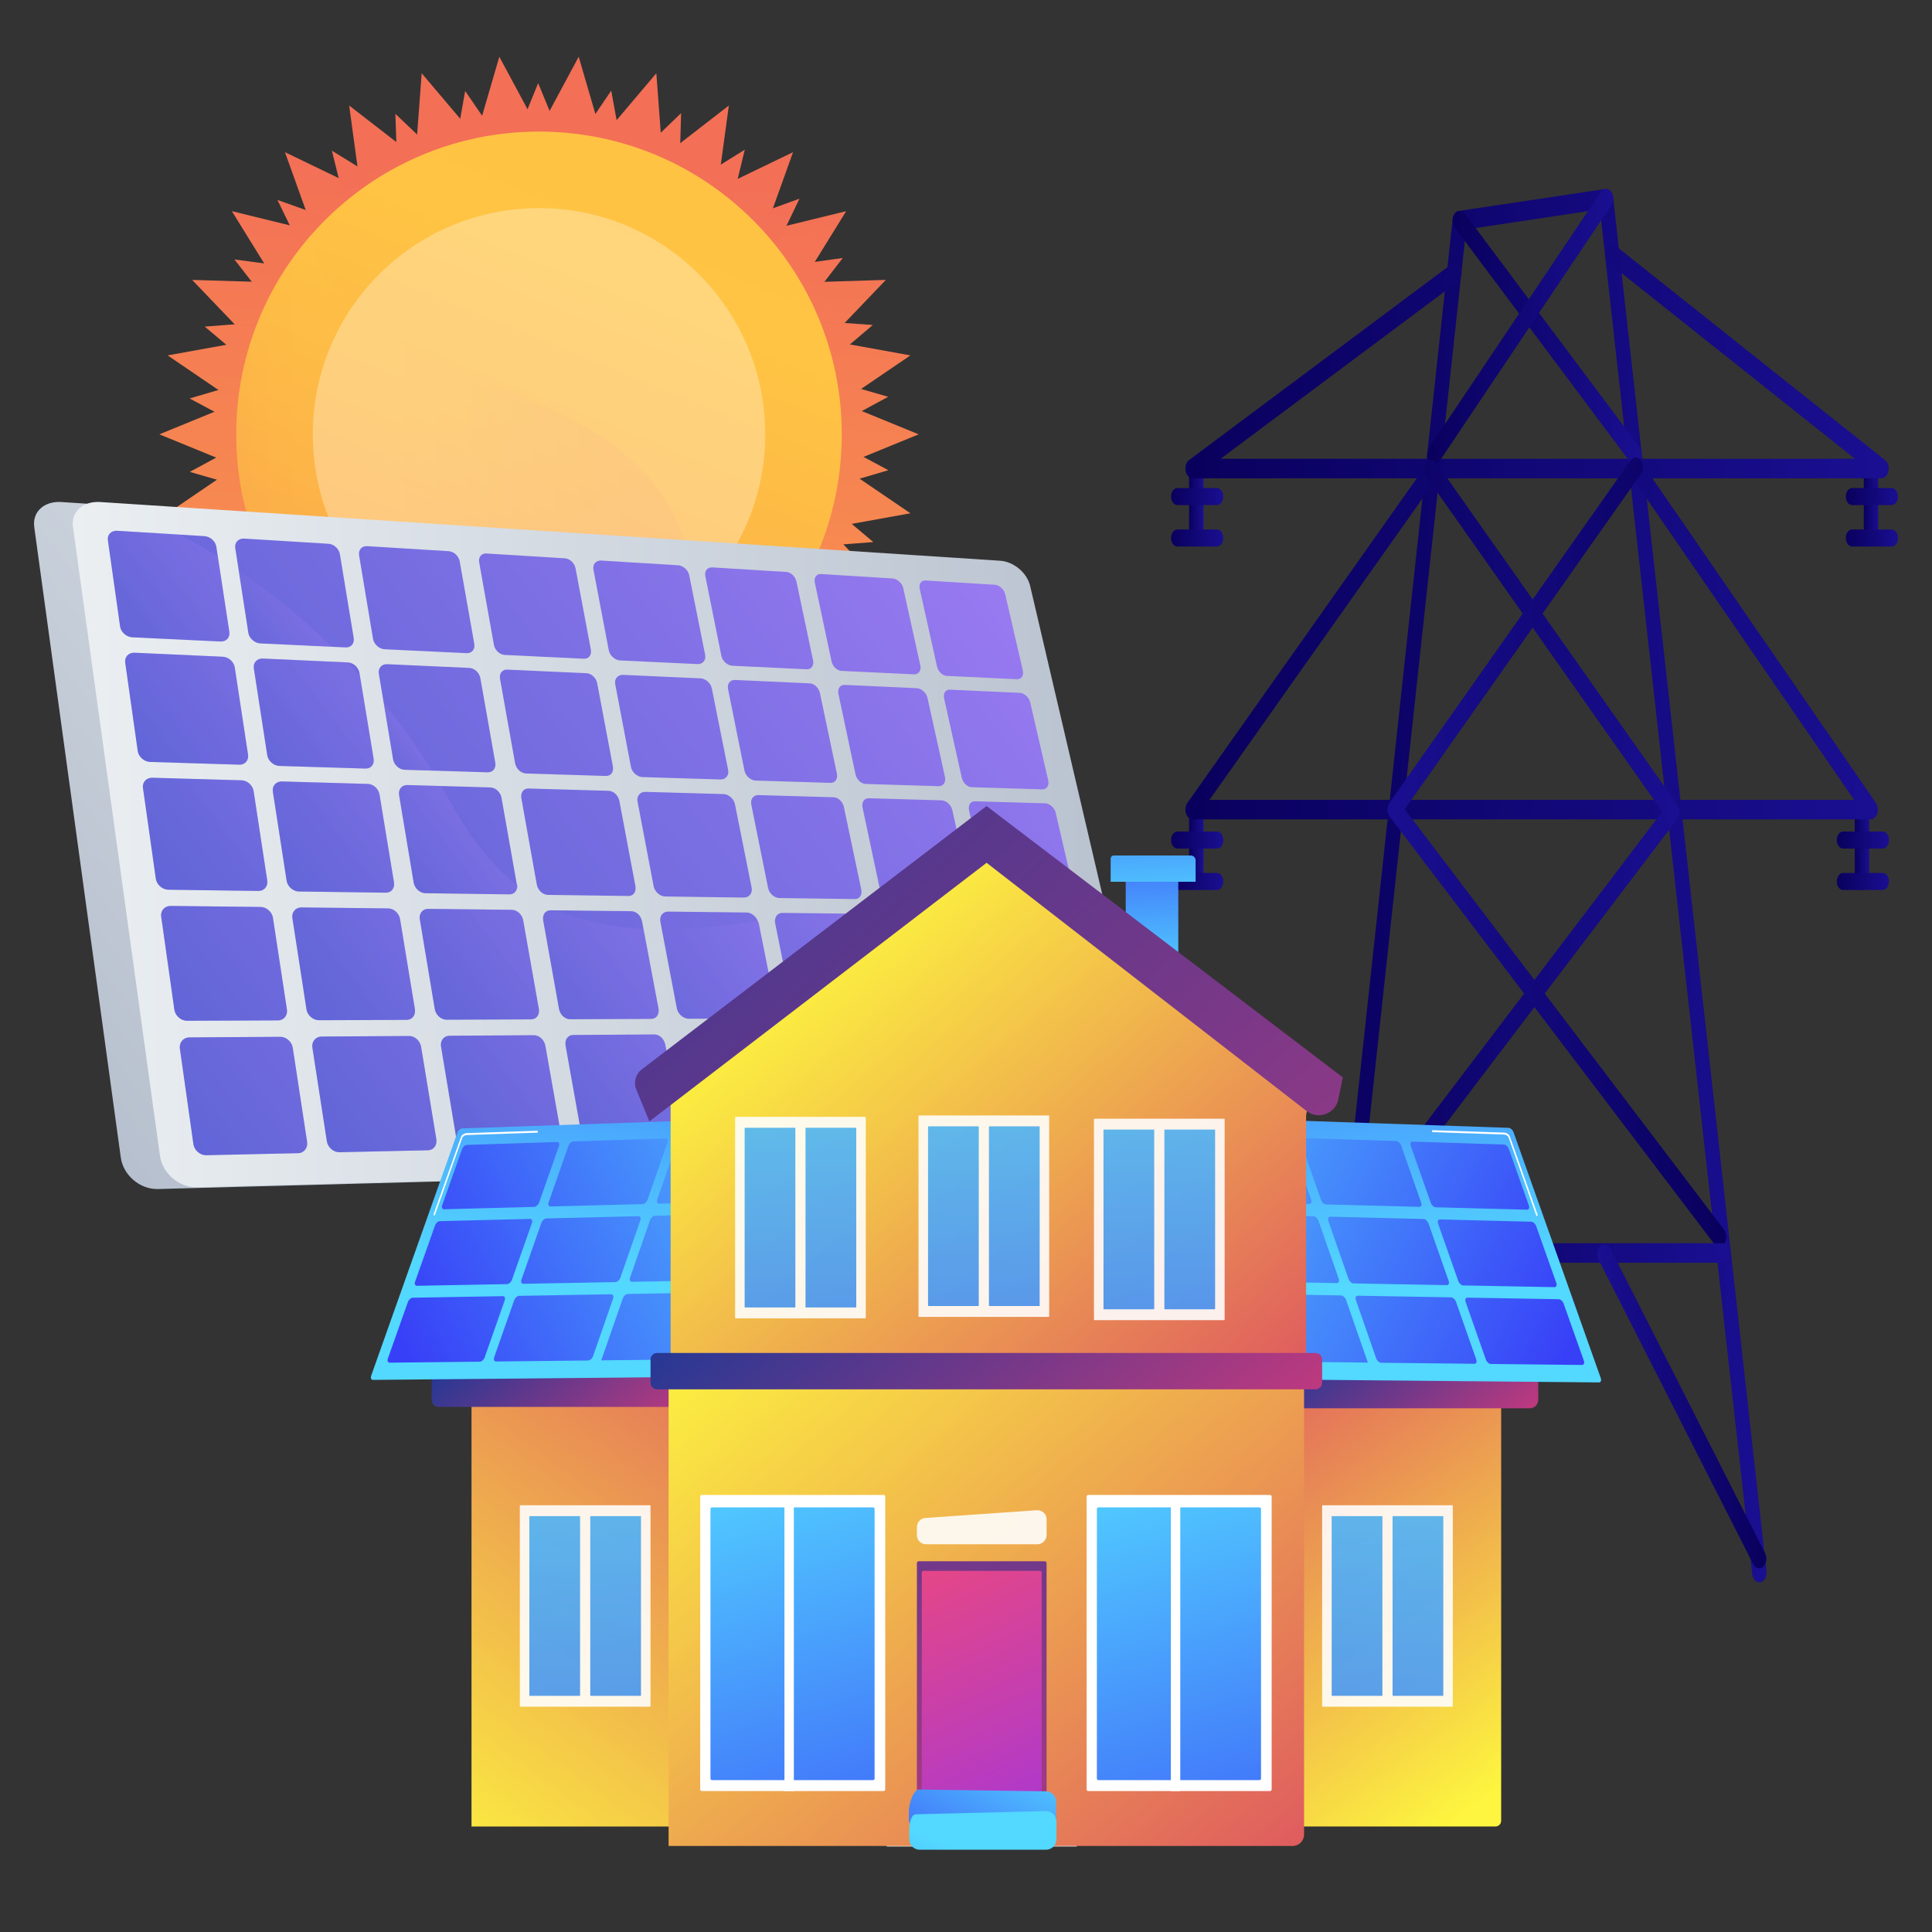 <svg xmlns="http://www.w3.org/2000/svg" xmlns:xlink="http://www.w3.org/1999/xlink" id="Illustration" x="0px" y="0px" viewBox="0 0 3710 3710" style="enable-background:new 0 0 3710 3710;" xml:space="preserve">
<rect x="0" y="0" width="3710" height="3710" fill="#333333" stroke="none"/>
<style type="text/css">
	.st0{fill:url(#SVGID_1_);}
	.st1{fill:url(#SVGID_2_);}
	.st2{fill:url(#SVGID_3_);}
	.st3{fill:url(#SVGID_4_);}
	.st4{fill:url(#SVGID_5_);}
	.st5{fill:url(#SVGID_6_);}
	.st6{fill:url(#SVGID_7_);}
	.st7{fill:url(#SVGID_8_);}
	.st8{fill:url(#SVGID_9_);}
	.st9{fill:url(#SVGID_10_);}
	.st10{fill:url(#SVGID_11_);}
	.st11{fill:url(#SVGID_12_);}
	.st12{fill:url(#SVGID_13_);}
	.st13{fill:url(#SVGID_14_);}
	.st14{fill:url(#SVGID_15_);}
	.st15{fill:url(#SVGID_16_);}
	.st16{fill:url(#SVGID_17_);}
	.st17{fill:url(#SVGID_18_);}
	.st18{fill:url(#SVGID_19_);}
	.st19{fill:url(#SVGID_20_);}
	.st20{fill:url(#SVGID_21_);}
	.st21{fill:url(#SVGID_22_);}
	.st22{fill:url(#SVGID_23_);}
	.st23{fill:url(#SVGID_24_);}
	.st24{fill:url(#SVGID_25_);}
	.st25{opacity:0.2;fill:url(#SVGID_26_);}
	.st26{opacity:0.3;fill:#FFFFFF;}
	.st27{fill:url(#SVGID_27_);}
	.st28{fill:url(#SVGID_28_);}
	.st29{fill:url(#SVGID_29_);}
	.st30{opacity:0.4;fill:url(#SVGID_30_);}
	.st31{fill:url(#SVGID_31_);}
	.st32{fill:url(#SVGID_32_);}
	.st33{fill:url(#SVGID_33_);}
	.st34{fill:url(#SVGID_34_);}
	.st35{fill:url(#SVGID_35_);}
	.st36{fill:url(#SVGID_36_);}
	.st37{fill:url(#SVGID_37_);}
	.st38{fill:url(#SVGID_38_);}
	.st39{fill:url(#SVGID_39_);}
	.st40{fill:url(#SVGID_40_);}
	.st41{fill:url(#SVGID_41_);}
	.st42{fill:url(#SVGID_42_);}
	.st43{fill:url(#SVGID_43_);}
	.st44{fill:url(#SVGID_44_);}
	.st45{fill:url(#SVGID_45_);}
	.st46{fill:url(#SVGID_46_);}
	.st47{fill:url(#SVGID_47_);}
	.st48{fill:url(#SVGID_48_);}
	.st49{fill:url(#SVGID_49_);}
	.st50{fill:url(#SVGID_50_);}
	.st51{fill:url(#SVGID_51_);}
	.st52{fill:url(#SVGID_52_);}
	.st53{fill:url(#SVGID_53_);}
	.st54{fill:url(#SVGID_54_);}
	.st55{fill:url(#SVGID_55_);}
	.st56{fill:url(#SVGID_56_);}
	.st57{fill:url(#SVGID_57_);}
	.st58{fill:url(#SVGID_58_);}
	.st59{fill:url(#SVGID_59_);}
	.st60{fill:url(#SVGID_60_);}
	.st61{fill:url(#SVGID_61_);}
	.st62{fill:url(#SVGID_62_);}
	.st63{fill:url(#SVGID_63_);}
	.st64{fill:url(#SVGID_64_);}
	.st65{fill:url(#SVGID_65_);}
	.st66{fill:url(#SVGID_66_);}
	.st67{fill:url(#SVGID_67_);}
	.st68{fill:url(#SVGID_68_);}
	.st69{fill:url(#SVGID_69_);}
	.st70{fill:url(#SVGID_70_);}
	.st71{fill:url(#SVGID_71_);}
	.st72{fill:url(#SVGID_72_);}
	.st73{opacity:0.2;fill:url(#SVGID_73_);}
	.st74{opacity:0.2;fill:url(#SVGID_74_);}
	.st75{opacity:0.2;fill:url(#SVGID_75_);}
	.st76{opacity:0.2;fill:url(#SVGID_76_);}
	.st77{opacity:0.2;fill:url(#SVGID_77_);}
	.st78{opacity:0.2;fill:url(#SVGID_78_);}
	.st79{opacity:0.2;fill:url(#SVGID_79_);}
	.st80{opacity:0.2;fill:url(#SVGID_80_);}
	.st81{opacity:0.2;fill:url(#SVGID_81_);}
	.st82{opacity:0.2;fill:url(#SVGID_82_);}
	.st83{opacity:0.2;fill:url(#SVGID_83_);}
	.st84{opacity:0.2;fill:url(#SVGID_84_);}
	.st85{opacity:0.2;fill:url(#SVGID_85_);}
	.st86{opacity:0.2;fill:url(#SVGID_86_);}
	.st87{opacity:0.2;fill:url(#SVGID_87_);}
	.st88{opacity:0.2;fill:url(#SVGID_88_);}
	.st89{opacity:0.2;fill:url(#SVGID_89_);}
	.st90{opacity:0.2;fill:url(#SVGID_90_);}
	.st91{opacity:0.2;fill:url(#SVGID_91_);}
	.st92{opacity:0.2;fill:url(#SVGID_92_);}
	.st93{opacity:0.2;fill:url(#SVGID_93_);}
	.st94{opacity:0.2;fill:url(#SVGID_94_);}
	.st95{opacity:0.2;fill:url(#SVGID_95_);}
	.st96{opacity:0.2;fill:url(#SVGID_96_);}
	.st97{fill:url(#SVGID_97_);}
	.st98{opacity:0.89;}
	.st99{fill:#FFFFFF;}
	.st100{fill:url(#SVGID_98_);}
	.st101{fill:url(#SVGID_99_);}
	.st102{fill:url(#SVGID_100_);}
	.st103{fill:url(#SVGID_101_);}
	.st104{fill:url(#SVGID_102_);}
	.st105{fill:url(#SVGID_103_);}
	.st106{fill:url(#SVGID_104_);}
	.st107{fill:url(#SVGID_105_);}
	.st108{fill:url(#SVGID_106_);}
	.st109{fill:url(#SVGID_107_);}
	.st110{fill:url(#SVGID_108_);}
	.st111{fill:url(#SVGID_109_);}
	.st112{fill:url(#SVGID_110_);}
	.st113{fill:url(#SVGID_111_);}
	.st114{fill:url(#SVGID_112_);}
	.st115{fill:url(#SVGID_113_);}
	.st116{fill:url(#SVGID_114_);}
	.st117{fill:url(#SVGID_115_);}
	.st118{fill:url(#SVGID_116_);}
	.st119{fill:url(#SVGID_117_);}
	.st120{fill:url(#SVGID_118_);}
	.st121{fill:url(#SVGID_119_);}
	.st122{fill:url(#SVGID_120_);}
	.st123{fill:url(#SVGID_121_);}
	.st124{fill:url(#SVGID_122_);}
	.st125{fill:url(#SVGID_123_);}
	.st126{fill:url(#SVGID_124_);}
	.st127{opacity:0.89;fill:#FFFFFF;}
	.st128{fill:url(#SVGID_125_);}
	.st129{fill:url(#SVGID_126_);}
	.st130{fill:url(#SVGID_127_);}
	.st131{fill:url(#SVGID_128_);}
	.st132{fill:url(#SVGID_129_);}
	.st133{fill:url(#SVGID_130_);}
	.st134{fill:url(#SVGID_131_);}
	.st135{fill:url(#SVGID_132_);}
	.st136{fill:url(#SVGID_133_);}
	.st137{fill:url(#SVGID_134_);}
	.st138{fill:url(#SVGID_135_);}
	.st139{fill:url(#SVGID_136_);}
	.st140{fill:url(#SVGID_137_);}
	.st141{fill:url(#SVGID_138_);}
	.st142{fill:url(#SVGID_139_);}
	.st143{fill:url(#SVGID_140_);}
	.st144{fill:url(#SVGID_141_);}
	.st145{fill:url(#SVGID_142_);}
	.st146{fill:url(#SVGID_143_);}
	.st147{fill:url(#SVGID_144_);}
	.st148{fill:url(#SVGID_145_);}
	.st149{opacity:0.2;fill:url(#SVGID_146_);}
	.st150{fill:url(#SVGID_147_);}
	.st151{fill:url(#SVGID_148_);}
	.st152{fill:url(#SVGID_149_);}
	.st153{opacity:0.4;fill:url(#SVGID_150_);}
	.st154{fill:url(#SVGID_151_);}
	.st155{fill:url(#SVGID_152_);}
	.st156{fill:url(#SVGID_153_);}
	.st157{fill:url(#SVGID_154_);}
	.st158{fill:url(#SVGID_155_);}
	.st159{fill:url(#SVGID_156_);}
	.st160{fill:url(#SVGID_157_);}
	.st161{fill:url(#SVGID_158_);}
	.st162{fill:url(#SVGID_159_);}
	.st163{fill:url(#SVGID_160_);}
	.st164{fill:url(#SVGID_161_);}
	.st165{fill:url(#SVGID_162_);}
	.st166{fill:url(#SVGID_163_);}
	.st167{fill:url(#SVGID_164_);}
	.st168{fill:url(#SVGID_165_);}
	.st169{fill:url(#SVGID_166_);}
	.st170{fill:url(#SVGID_167_);}
	.st171{fill:url(#SVGID_168_);}
	.st172{fill:url(#SVGID_169_);}
	.st173{fill:url(#SVGID_170_);}
	.st174{fill:url(#SVGID_171_);}
	.st175{fill:url(#SVGID_172_);}
	.st176{fill:url(#SVGID_173_);}
	.st177{fill:url(#SVGID_174_);}
	.st178{fill:url(#SVGID_175_);}
	.st179{fill:url(#SVGID_176_);}
	.st180{fill:url(#SVGID_177_);}
	.st181{fill:url(#SVGID_178_);}
	.st182{fill:url(#SVGID_179_);}
	.st183{fill:url(#SVGID_180_);}
	.st184{fill:url(#SVGID_181_);}
	.st185{fill:url(#SVGID_182_);}
	.st186{fill:url(#SVGID_183_);}
	.st187{fill:url(#SVGID_184_);}
	.st188{fill:url(#SVGID_185_);}
	.st189{fill:url(#SVGID_186_);}
	.st190{fill:url(#SVGID_187_);}
	.st191{fill:url(#SVGID_188_);}
	.st192{fill:url(#SVGID_189_);}
	.st193{fill:url(#SVGID_190_);}
	.st194{fill:url(#SVGID_191_);}
	.st195{fill:url(#SVGID_192_);}
	.st196{opacity:0.2;fill:url(#SVGID_193_);}
	.st197{opacity:0.2;fill:url(#SVGID_194_);}
	.st198{opacity:0.2;fill:url(#SVGID_195_);}
	.st199{opacity:0.2;fill:url(#SVGID_196_);}
	.st200{opacity:0.2;fill:url(#SVGID_197_);}
	.st201{opacity:0.2;fill:url(#SVGID_198_);}
	.st202{opacity:0.2;fill:url(#SVGID_199_);}
	.st203{opacity:0.2;fill:url(#SVGID_200_);}
	.st204{opacity:0.2;fill:url(#SVGID_201_);}
	.st205{opacity:0.2;fill:url(#SVGID_202_);}
	.st206{opacity:0.2;fill:url(#SVGID_203_);}
	.st207{opacity:0.2;fill:url(#SVGID_204_);}
	.st208{opacity:0.2;fill:url(#SVGID_205_);}
	.st209{opacity:0.2;fill:url(#SVGID_206_);}
	.st210{opacity:0.2;fill:url(#SVGID_207_);}
	.st211{opacity:0.2;fill:url(#SVGID_208_);}
	.st212{opacity:0.2;fill:url(#SVGID_209_);}
	.st213{opacity:0.2;fill:url(#SVGID_210_);}
	.st214{opacity:0.2;fill:url(#SVGID_211_);}
	.st215{opacity:0.2;fill:url(#SVGID_212_);}
	.st216{opacity:0.2;fill:url(#SVGID_213_);}
	.st217{opacity:0.2;fill:url(#SVGID_214_);}
	.st218{opacity:0.2;fill:url(#SVGID_215_);}
	.st219{opacity:0.2;fill:url(#SVGID_216_);}
	.st220{fill:url(#SVGID_217_);}
	.st221{fill:url(#SVGID_218_);}
	.st222{fill:url(#SVGID_219_);}
	.st223{fill:url(#SVGID_220_);}
	.st224{fill:url(#SVGID_221_);}
	.st225{fill:url(#SVGID_222_);}
	.st226{fill:url(#SVGID_223_);}
	.st227{fill:url(#SVGID_224_);}
	.st228{fill:url(#SVGID_225_);}
	.st229{fill:url(#SVGID_226_);}
	.st230{fill:url(#SVGID_227_);}
	.st231{fill:url(#SVGID_228_);}
	.st232{fill:url(#SVGID_229_);}
	.st233{fill:url(#SVGID_230_);}
	.st234{fill:url(#SVGID_231_);}
	.st235{fill:url(#SVGID_232_);}
	.st236{fill:url(#SVGID_233_);}
	.st237{fill:url(#SVGID_234_);}
	.st238{fill:url(#SVGID_235_);}
	.st239{fill:url(#SVGID_236_);}
	.st240{fill:url(#SVGID_237_);}
	.st241{fill:url(#SVGID_238_);}
	.st242{fill:url(#SVGID_239_);}
	.st243{fill:url(#SVGID_240_);}
	.st244{fill:url(#SVGID_241_);}
	.st245{fill:url(#SVGID_242_);}
	.st246{fill:url(#SVGID_243_);}
	.st247{fill:url(#SVGID_244_);}
	.st248{fill:url(#SVGID_245_);}
	.st249{fill:url(#SVGID_246_);}
	.st250{fill:url(#SVGID_247_);}
	.st251{fill:url(#SVGID_248_);}
	.st252{fill:url(#SVGID_249_);}
	.st253{fill:url(#SVGID_250_);}
	.st254{fill:url(#SVGID_251_);}
	.st255{fill:url(#SVGID_252_);}
	.st256{fill:url(#SVGID_253_);}
	.st257{fill:url(#SVGID_254_);}
	.st258{fill:url(#SVGID_255_);}
	.st259{fill:url(#SVGID_256_);}
	.st260{fill:url(#SVGID_257_);}
	.st261{fill:url(#SVGID_258_);}
	.st262{fill:url(#SVGID_259_);}
	.st263{fill:url(#SVGID_260_);}
	.st264{fill:url(#SVGID_261_);}
	.st265{fill:url(#SVGID_262_);}
	.st266{fill:url(#SVGID_263_);}
	.st267{fill:url(#SVGID_264_);}
	.st268{fill:url(#SVGID_265_);}
	.st269{fill:url(#SVGID_266_);}
	.st270{fill:url(#SVGID_267_);}
	.st271{fill:url(#SVGID_268_);}
	.st272{fill:url(#SVGID_269_);}
	.st273{fill:url(#SVGID_270_);}
	.st274{fill:url(#SVGID_271_);}
	.st275{fill:url(#SVGID_272_);}
	.st276{fill:url(#SVGID_273_);}
	.st277{fill:url(#SVGID_274_);}
	.st278{fill:url(#SVGID_275_);}
	.st279{fill:url(#SVGID_276_);}
	.st280{fill:url(#SVGID_277_);}
	.st281{fill:url(#SVGID_278_);}
	.st282{fill:url(#SVGID_279_);}
	.st283{fill:url(#SVGID_280_);}
	.st284{fill:url(#SVGID_281_);}
	.st285{fill:url(#SVGID_282_);}
	.st286{fill:url(#SVGID_283_);}
	.st287{fill:url(#SVGID_284_);}
	.st288{fill:url(#SVGID_285_);}
	.st289{fill:url(#SVGID_286_);}
	.st290{fill:url(#SVGID_287_);}
	.st291{opacity:0.2;fill:url(#SVGID_288_);}
	.st292{fill:url(#SVGID_289_);}
	.st293{fill:url(#SVGID_290_);}
	.st294{fill:url(#SVGID_291_);}
	.st295{opacity:0.4;fill:url(#SVGID_292_);}
	.st296{fill:url(#SVGID_293_);}
	.st297{fill:url(#SVGID_294_);}
	.st298{fill:url(#SVGID_295_);}
	.st299{fill:url(#SVGID_296_);}
	.st300{fill:url(#SVGID_297_);}
	.st301{fill:url(#SVGID_298_);}
	.st302{fill:url(#SVGID_299_);}
	.st303{fill:url(#SVGID_300_);}
	.st304{fill:url(#SVGID_301_);}
	.st305{fill:url(#SVGID_302_);}
	.st306{fill:url(#SVGID_303_);}
	.st307{fill:url(#SVGID_304_);}
	.st308{fill:url(#SVGID_305_);}
	.st309{fill:url(#SVGID_306_);}
	.st310{fill:url(#SVGID_307_);}
	.st311{fill:url(#SVGID_308_);}
	.st312{fill:url(#SVGID_309_);}
	.st313{fill:url(#SVGID_310_);}
	.st314{fill:url(#SVGID_311_);}
	.st315{fill:url(#SVGID_312_);}
	.st316{fill:url(#SVGID_313_);}
	.st317{fill:url(#SVGID_314_);}
	.st318{fill:url(#SVGID_315_);}
	.st319{fill:url(#SVGID_316_);}
	.st320{fill:url(#SVGID_317_);}
	.st321{fill:url(#SVGID_318_);}
	.st322{fill:url(#SVGID_319_);}
	.st323{fill:url(#SVGID_320_);}
	.st324{fill:url(#SVGID_321_);}
	.st325{fill:url(#SVGID_322_);}
	.st326{fill:url(#SVGID_323_);}
	.st327{fill:url(#SVGID_324_);}
	.st328{fill:url(#SVGID_325_);}
	.st329{fill:url(#SVGID_326_);}
	.st330{fill:url(#SVGID_327_);}
	.st331{fill:url(#SVGID_328_);}
	.st332{fill:url(#SVGID_329_);}
	.st333{fill:url(#SVGID_330_);}
	.st334{fill:url(#SVGID_331_);}
	.st335{fill:url(#SVGID_332_);}
	.st336{fill:url(#SVGID_333_);}
	.st337{fill:url(#SVGID_334_);}
	.st338{opacity:0.2;fill:url(#SVGID_335_);}
	.st339{opacity:0.2;fill:url(#SVGID_336_);}
	.st340{opacity:0.2;fill:url(#SVGID_337_);}
	.st341{opacity:0.2;fill:url(#SVGID_338_);}
	.st342{opacity:0.2;fill:url(#SVGID_339_);}
	.st343{opacity:0.2;fill:url(#SVGID_340_);}
	.st344{opacity:0.2;fill:url(#SVGID_341_);}
	.st345{opacity:0.2;fill:url(#SVGID_342_);}
	.st346{opacity:0.2;fill:url(#SVGID_343_);}
	.st347{opacity:0.2;fill:url(#SVGID_344_);}
	.st348{opacity:0.2;fill:url(#SVGID_345_);}
	.st349{opacity:0.2;fill:url(#SVGID_346_);}
	.st350{opacity:0.2;fill:url(#SVGID_347_);}
	.st351{opacity:0.2;fill:url(#SVGID_348_);}
	.st352{opacity:0.2;fill:url(#SVGID_349_);}
	.st353{opacity:0.2;fill:url(#SVGID_350_);}
	.st354{opacity:0.2;fill:url(#SVGID_351_);}
	.st355{opacity:0.2;fill:url(#SVGID_352_);}
	.st356{opacity:0.2;fill:url(#SVGID_353_);}
	.st357{opacity:0.2;fill:url(#SVGID_354_);}
	.st358{opacity:0.2;fill:url(#SVGID_355_);}
	.st359{opacity:0.2;fill:url(#SVGID_356_);}
	.st360{opacity:0.2;fill:url(#SVGID_357_);}
	.st361{opacity:0.2;fill:url(#SVGID_358_);}
	.st362{fill:#91B3FA;}
	.st363{fill:url(#SVGID_359_);}
	.st364{fill:url(#SVGID_360_);}
	.st365{fill:url(#SVGID_361_);}
	.st366{fill:#BDD0FB;}
	.st367{fill:url(#SVGID_362_);}
	.st368{fill:url(#SVGID_363_);}
	.st369{fill:url(#SVGID_364_);}
	.st370{fill:url(#SVGID_365_);}
	.st371{fill:url(#SVGID_366_);}
	.st372{fill:url(#SVGID_367_);}
	.st373{fill:url(#SVGID_368_);}
	.st374{fill:url(#SVGID_369_);}
	.st375{fill:url(#SVGID_370_);}
	.st376{fill:url(#SVGID_371_);}
	.st377{fill:url(#SVGID_372_);}
	.st378{fill:url(#SVGID_373_);}
	.st379{fill:url(#SVGID_374_);}
	.st380{fill:url(#SVGID_375_);}
	.st381{fill:url(#SVGID_376_);}
	.st382{fill:url(#SVGID_377_);}
	.st383{fill:url(#SVGID_378_);}
	.st384{fill:url(#SVGID_379_);}
	.st385{fill:url(#SVGID_380_);}
	.st386{fill:url(#SVGID_381_);}
	.st387{fill:url(#SVGID_382_);}
	.st388{fill:url(#SVGID_383_);}
	.st389{fill:url(#SVGID_384_);}
	.st390{fill:url(#SVGID_385_);}
	.st391{fill:url(#SVGID_386_);}
	.st392{fill:url(#SVGID_387_);}
	.st393{fill:url(#SVGID_388_);}
	.st394{fill:url(#SVGID_389_);}
	.st395{fill:url(#SVGID_390_);}
	.st396{fill:url(#SVGID_391_);}
	.st397{fill:url(#SVGID_392_);}
	.st398{fill:url(#SVGID_393_);}
	.st399{fill:url(#SVGID_394_);}
	.st400{fill:url(#SVGID_395_);}
	.st401{fill:url(#SVGID_396_);}
	.st402{fill:url(#SVGID_397_);}
	.st403{fill:url(#SVGID_398_);}
	.st404{fill:url(#SVGID_399_);}
	.st405{fill:url(#SVGID_400_);}
	.st406{fill:url(#SVGID_401_);}
	.st407{fill:url(#SVGID_402_);}
	.st408{fill:url(#SVGID_403_);}
	.st409{fill:url(#SVGID_404_);}
	.st410{fill:url(#SVGID_405_);}
	.st411{fill:url(#SVGID_406_);}
	.st412{fill:url(#SVGID_407_);}
	.st413{fill:url(#SVGID_408_);}
	.st414{fill:url(#SVGID_409_);}
	.st415{fill:url(#SVGID_410_);}
</style>
<g>
	<g>
		<g>
			<linearGradient id="SVGID_1_" gradientUnits="userSpaceOnUse" x1="2283.363" y1="962.917" x2="2311.004" y2="962.917">
				<stop offset="0" style="stop-color:#09005D"></stop>
				<stop offset="1" style="stop-color:#1A0F91"></stop>
			</linearGradient>
			<path class="st0" d="M2297.18,1049.46c-7.63,0-13.82-8.38-13.82-18.71V895.08c0-10.33,6.19-18.71,13.82-18.71     s13.82,8.38,13.82,18.71v135.66C2311,1041.08,2304.82,1049.46,2297.18,1049.46z"></path>
			<g>
				<linearGradient id="SVGID_2_" gradientUnits="userSpaceOnUse" x1="2248.811" y1="953.56" x2="2349.011" y2="953.56">
					<stop offset="0" style="stop-color:#09005D"></stop>
					<stop offset="1" style="stop-color:#1A0F91"></stop>
				</linearGradient>
				<path class="st1" d="M2349.01,953.56c0,9.04-5.41,16.37-12.09,16.37h-76.01c-6.68,0-12.09-7.33-12.09-16.37l0,0      c0-9.04,5.41-16.37,12.09-16.37h76.01C2343.6,937.19,2349.01,944.52,2349.01,953.56L2349.01,953.56z"></path>
				<linearGradient id="SVGID_3_" gradientUnits="userSpaceOnUse" x1="2248.811" y1="1033.088" x2="2349.011" y2="1033.088">
					<stop offset="0" style="stop-color:#09005D"></stop>
					<stop offset="1" style="stop-color:#1A0F91"></stop>
				</linearGradient>
				<path class="st2" d="M2349.01,1033.09c0,9.04-5.41,16.37-12.09,16.37h-76.01c-6.68,0-12.09-7.33-12.09-16.37l0,0      c0-9.04,5.41-16.37,12.09-16.37h76.01C2343.6,1016.71,2349.01,1024.04,2349.01,1033.09L2349.01,1033.09z"></path>
			</g>
		</g>
		<g>
			<linearGradient id="SVGID_4_" gradientUnits="userSpaceOnUse" x1="3579.045" y1="962.917" x2="3606.686" y2="962.917">
				<stop offset="0" style="stop-color:#09005D"></stop>
				<stop offset="1" style="stop-color:#1A0F91"></stop>
			</linearGradient>
			<path class="st3" d="M3592.87,1049.46c-7.63,0-13.82-8.38-13.82-18.71V895.08c0-10.33,6.19-18.71,13.82-18.71     c7.63,0,13.82,8.38,13.82,18.71v135.66C3606.69,1041.08,3600.5,1049.46,3592.87,1049.46z"></path>
			<g>
				<linearGradient id="SVGID_5_" gradientUnits="userSpaceOnUse" x1="3544.493" y1="953.56" x2="3644.693" y2="953.56">
					<stop offset="0" style="stop-color:#09005D"></stop>
					<stop offset="1" style="stop-color:#1A0F91"></stop>
				</linearGradient>
				<path class="st4" d="M3644.69,953.56c0,9.04-5.41,16.37-12.09,16.37h-76.01c-6.68,0-12.09-7.33-12.09-16.37l0,0      c0-9.04,5.41-16.37,12.09-16.37h76.01C3639.28,937.19,3644.69,944.52,3644.69,953.56L3644.69,953.56z"></path>
				<linearGradient id="SVGID_6_" gradientUnits="userSpaceOnUse" x1="3544.493" y1="1033.088" x2="3644.693" y2="1033.088">
					<stop offset="0" style="stop-color:#09005D"></stop>
					<stop offset="1" style="stop-color:#1A0F91"></stop>
				</linearGradient>
				<path class="st5" d="M3644.69,1033.09c0,9.04-5.41,16.37-12.09,16.37h-76.01c-6.68,0-12.09-7.33-12.09-16.37l0,0      c0-9.04,5.41-16.37,12.09-16.37h76.01C3639.28,1016.71,3644.69,1024.04,3644.69,1033.09L3644.69,1033.09z"></path>
			</g>
		</g>
		<g>
			<linearGradient id="SVGID_7_" gradientUnits="userSpaceOnUse" x1="3561.769" y1="1622.524" x2="3589.41" y2="1622.524">
				<stop offset="0" style="stop-color:#09005D"></stop>
				<stop offset="1" style="stop-color:#1A0F91"></stop>
			</linearGradient>
			<path class="st6" d="M3575.59,1709.07c-7.63,0-13.82-8.38-13.82-18.71v-135.66c0-10.33,6.19-18.71,13.82-18.71     s13.82,8.38,13.82,18.71v135.66C3589.41,1700.69,3583.22,1709.07,3575.59,1709.07z"></path>
			<g>
				<linearGradient id="SVGID_8_" gradientUnits="userSpaceOnUse" x1="3527.218" y1="1613.168" x2="3627.417" y2="1613.168">
					<stop offset="0" style="stop-color:#09005D"></stop>
					<stop offset="1" style="stop-color:#1A0F91"></stop>
				</linearGradient>
				<path class="st7" d="M3627.42,1613.17c0,9.04-5.41,16.37-12.09,16.37h-76.01c-6.68,0-12.09-7.33-12.09-16.37l0,0      c0-9.04,5.41-16.37,12.09-16.37h76.01C3622,1596.79,3627.42,1604.13,3627.42,1613.17L3627.42,1613.17z"></path>
				<linearGradient id="SVGID_9_" gradientUnits="userSpaceOnUse" x1="3527.218" y1="1692.695" x2="3627.417" y2="1692.695">
					<stop offset="0" style="stop-color:#09005D"></stop>
					<stop offset="1" style="stop-color:#1A0F91"></stop>
				</linearGradient>
				<path class="st8" d="M3627.42,1692.7c0,9.04-5.41,16.37-12.09,16.37h-76.01c-6.68,0-12.09-7.33-12.09-16.37l0,0      c0-9.04,5.41-16.37,12.09-16.37h76.01C3622,1676.32,3627.42,1683.65,3627.42,1692.7L3627.42,1692.7z"></path>
			</g>
		</g>
		<g>
			<linearGradient id="SVGID_10_" gradientUnits="userSpaceOnUse" x1="2283.363" y1="1622.524" x2="2311.004" y2="1622.524">
				<stop offset="0" style="stop-color:#09005D"></stop>
				<stop offset="1" style="stop-color:#1A0F91"></stop>
			</linearGradient>
			<path class="st9" d="M2297.18,1709.07c-7.63,0-13.82-8.38-13.82-18.71v-135.66c0-10.33,6.19-18.71,13.82-18.71     s13.82,8.38,13.82,18.71v135.66C2311,1700.69,2304.82,1709.07,2297.18,1709.07z"></path>
			<g>
				<linearGradient id="SVGID_11_" gradientUnits="userSpaceOnUse" x1="2248.811" y1="1613.168" x2="2349.011" y2="1613.168">
					<stop offset="0" style="stop-color:#09005D"></stop>
					<stop offset="1" style="stop-color:#1A0F91"></stop>
				</linearGradient>
				<path class="st10" d="M2349.01,1613.17c0,9.04-5.41,16.37-12.09,16.37h-76.01c-6.68,0-12.09-7.33-12.09-16.37l0,0      c0-9.04,5.41-16.37,12.09-16.37h76.01C2343.6,1596.79,2349.01,1604.13,2349.01,1613.17L2349.01,1613.17z"></path>
				<linearGradient id="SVGID_12_" gradientUnits="userSpaceOnUse" x1="2248.811" y1="1692.695" x2="2349.011" y2="1692.695">
					<stop offset="0" style="stop-color:#09005D"></stop>
					<stop offset="1" style="stop-color:#1A0F91"></stop>
				</linearGradient>
				<path class="st11" d="M2349.01,1692.7c0,9.04-5.41,16.37-12.09,16.37h-76.01c-6.68,0-12.09-7.33-12.09-16.37l0,0      c0-9.04,5.41-16.37,12.09-16.37h76.01C2343.6,1676.32,2349.01,1683.65,2349.01,1692.7L2349.01,1692.7z"></path>
			</g>
		</g>
		<g>
			<linearGradient id="SVGID_13_" gradientUnits="userSpaceOnUse" x1="2508.019" y1="1700.662" x2="3392.29" y2="1700.662">
				<stop offset="0" style="stop-color:#09005D"></stop>
				<stop offset="1" style="stop-color:#1A0F91"></stop>
			</linearGradient>
			<path class="st12" d="M2521.86,3038.53c-0.67,0-1.34-0.07-2.02-0.2c-7.55-1.5-12.78-11.01-11.67-21.23l281.37-2596.2     c0.91-8.42,5.9-14.95,12.15-15.88l280.77-42.1c7.36-1.1,14.08,5.87,15.19,15.8l294.49,2638.3c1.14,10.22-4.05,19.75-11.6,21.3     c-7.56,1.51-14.59-5.49-15.73-15.71L3072.3,402.09l-256.96,38.53l-279.82,2581.91     C2534.51,3031.83,2528.6,3038.53,2521.86,3038.53z"></path>
			<linearGradient id="SVGID_14_" gradientUnits="userSpaceOnUse" x1="2276.327" y1="694.167" x2="3626.791" y2="694.167">
				<stop offset="0" style="stop-color:#09005D"></stop>
				<stop offset="1" style="stop-color:#1A0F91"></stop>
			</linearGradient>
			<path class="st13" d="M3612.97,918.47H2290.15c-6.31,0-11.81-5.78-13.38-14.05c-1.57-8.27,1.19-16.93,6.71-21.05l502.65-375.25     c6.69-4.98,15.09-1.69,18.78,7.35c3.68,9.05,1.25,20.43-5.43,25.42l-455.64,340.15h1218.31l-473.24-376.34     c-6.58-5.24-8.78-16.7-4.92-25.61c3.86-8.91,12.33-11.89,18.92-6.66l517.06,411.19c5.38,4.28,7.97,12.9,6.34,21.05     C3624.67,912.82,3619.2,918.47,3612.97,918.47z"></path>
			<linearGradient id="SVGID_15_" gradientUnits="userSpaceOnUse" x1="2276.328" y1="1227.721" x2="3606.059" y2="1227.721">
				<stop offset="0" style="stop-color:#09005D"></stop>
				<stop offset="1" style="stop-color:#1A0F91"></stop>
			</linearGradient>
			<path class="st14" d="M3592.24,1573.4H2290.15c-5.54,0-10.54-4.47-12.71-11.36c-2.17-6.89-1.1-14.87,2.72-20.29l462.13-653.88     c5.28-7.47,14.02-7.73,19.54-0.58c5.51,7.15,5.71,18.99,0.43,26.46l-439.77,622.23h1237.95l-428.64-622.47     c-5.2-7.56-4.9-19.4,0.69-26.45c5.58-7.05,14.33-6.63,19.53,0.93l450.31,653.94c3.75,5.45,4.76,13.39,2.56,20.22     C3602.72,1568.99,3597.74,1573.4,3592.24,1573.4z"></path>
			<linearGradient id="SVGID_16_" gradientUnits="userSpaceOnUse" x1="2789.393" y1="647.924" x2="3152.576" y2="647.924">
				<stop offset="0" style="stop-color:#09005D"></stop>
				<stop offset="1" style="stop-color:#1A0F91"></stop>
			</linearGradient>
			<path class="st15" d="M3138.76,890.95c-3.51,0-7.02-1.8-9.71-5.4L2793.5,436.93c-5.43-7.26-5.49-19.11-0.12-26.46     c5.36-7.36,14.12-7.43,19.54-0.17l335.54,448.63c5.43,7.26,5.49,19.11,0.12,26.46C3145.89,889.09,3142.32,890.95,3138.76,890.95z     "></path>
			<linearGradient id="SVGID_17_" gradientUnits="userSpaceOnUse" x1="2740.771" y1="626.874" x2="3097.802" y2="626.874">
				<stop offset="0" style="stop-color:#09005D"></stop>
				<stop offset="1" style="stop-color:#1A0F91"></stop>
			</linearGradient>
			<path class="st16" d="M2754.59,890.95c-3.32,0-6.64-1.61-9.29-4.87c-5.65-6.95-6.07-18.78-0.93-26.43l329.39-490.73     c5.13-7.65,13.87-8.22,19.52-1.26c5.65,6.95,6.07,18.78,0.93,26.43l-329.39,490.73C2762.09,888.89,2758.35,890.95,2754.59,890.95     z"></path>
			<linearGradient id="SVGID_18_" gradientUnits="userSpaceOnUse" x1="2574.444" y1="1640.774" x2="3225.268" y2="1640.774">
				<stop offset="0" style="stop-color:#09005D"></stop>
				<stop offset="1" style="stop-color:#1A0F91"></stop>
			</linearGradient>
			<path class="st17" d="M2588.27,2398.43c-3.6,0-7.2-1.9-9.91-5.67c-5.32-7.41-5.2-19.26,0.27-26.46L3192,1558.61l-453.57-643.86     c-5.27-7.48-5.06-19.32,0.46-26.46c5.52-7.13,14.27-6.86,19.54,0.63l463.01,657.27c5.23,7.43,5.07,19.17-0.37,26.33     l-623.18,820.61C2595.22,2396.66,2591.74,2398.43,2588.27,2398.43z"></path>
			
				<linearGradient id="SVGID_19_" gradientUnits="userSpaceOnUse" x1="7484.819" y1="1636.096" x2="8135.643" y2="1636.096" gradientTransform="matrix(-1 0 0 1 10799.921 0)">
				<stop offset="0" style="stop-color:#09005D"></stop>
				<stop offset="1" style="stop-color:#1A0F91"></stop>
			</linearGradient>
			<path class="st18" d="M3301.28,2393.75c-3.47,0-6.95-1.76-9.64-5.3l-623.18-820.61c-5.44-7.16-5.6-18.9-0.37-26.33l463.01-657.27     c5.27-7.48,14.02-7.76,19.54-0.63c5.52,7.13,5.73,18.98,0.46,26.46l-453.57,643.86l613.37,807.69c5.47,7.2,5.59,19.05,0.27,26.46     C3308.48,2391.85,3304.88,2393.75,3301.28,2393.75z"></path>
		</g>
		<linearGradient id="SVGID_20_" gradientUnits="userSpaceOnUse" x1="2573.596" y1="2406.101" x2="3323.363" y2="2406.101">
			<stop offset="0" style="stop-color:#09005D"></stop>
			<stop offset="1" style="stop-color:#1A0F91"></stop>
		</linearGradient>
		<path class="st19" d="M3309.54,2424.81h-722.13c-7.63,0-13.82-8.38-13.82-18.71c0-10.33,6.19-18.71,13.82-18.71h722.13    c7.63,0,13.82,8.38,13.82,18.71C3323.36,2416.43,3317.18,2424.81,3309.54,2424.81z"></path>
		<linearGradient id="SVGID_21_" gradientUnits="userSpaceOnUse" x1="2510.929" y1="2700.569" x2="2835.561" y2="2700.569">
			<stop offset="0" style="stop-color:#09005D"></stop>
			<stop offset="1" style="stop-color:#1A0F91"></stop>
		</linearGradient>
		<path class="st20" d="M2524.74,3011.68c-2.7,0-5.43-1.06-7.82-3.29c-6.29-5.86-7.88-17.51-3.56-26.02l296.99-584.79    c4.32-8.52,12.93-10.67,19.22-4.82c6.29,5.86,7.88,17.51,3.56,26.02l-296.99,584.79    C2533.46,3008.84,2529.14,3011.68,2524.74,3011.68z"></path>
		
			<linearGradient id="SVGID_22_" gradientUnits="userSpaceOnUse" x1="7130.907" y1="2700.569" x2="7455.54" y2="2700.569" gradientTransform="matrix(-1 0 0 1 10522.748 0)">
			<stop offset="0" style="stop-color:#09005D"></stop>
			<stop offset="1" style="stop-color:#1A0F91"></stop>
		</linearGradient>
		<path class="st21" d="M3378.03,3011.68c-4.4,0-8.72-2.83-11.4-8.11l-296.99-584.79c-4.33-8.52-2.73-20.16,3.56-26.02    c6.28-5.86,14.89-3.7,19.22,4.82l296.99,584.79c4.33,8.52,2.73,20.17-3.56,26.02C3383.46,3010.61,3380.73,3011.68,3378.03,3011.68    z"></path>
	</g>
	<g>
		<g>
			<g>
				<linearGradient id="SVGID_23_" gradientUnits="userSpaceOnUse" x1="932.175" y1="2641.859" x2="1065.612" y2="297.17">
					<stop offset="0" style="stop-color:#FFC444"></stop>
					<stop offset="0.996" style="stop-color:#F36F56"></stop>
				</linearGradient>
				<polygon class="st22" points="1035.06,250.77 1111.27,108.95 1156.33,263.52 1260.36,140.64 1272.3,301.2 1399.6,202.63       1377.9,362.17 1522.91,292.22 1468.51,443.76 1624.9,405.49 1540.18,542.41 1701.11,537.49 1589.78,653.8 1748.21,682.46       1615.13,773.07 1764.15,834.04 1615.13,895.01 1748.21,985.63 1589.78,1014.28 1701.11,1130.59 1540.18,1125.68 1624.9,1262.59       1468.51,1224.33 1522.91,1375.86 1377.9,1305.92 1399.6,1465.45 1272.3,1366.89 1260.36,1527.45 1156.33,1404.57       1111.27,1559.14 1035.06,1417.31 958.85,1559.14 913.79,1404.57 809.76,1527.45 797.82,1366.89 670.51,1465.45 692.22,1305.92       547.2,1375.86 601.6,1224.33 445.21,1262.59 529.93,1125.68 369,1130.59 480.34,1014.28 321.9,985.63 454.98,895.01       305.97,834.04 454.98,773.07 321.9,682.46 480.34,653.8 369,537.49 529.93,542.41 445.21,405.49 601.6,443.76 547.2,292.22       692.22,362.17 670.51,202.63 797.82,301.2 809.76,140.64 913.79,263.52 958.85,108.95     "></polygon>
				
					<linearGradient id="SVGID_24_" gradientUnits="userSpaceOnUse" x1="954.813" y1="2529.389" x2="1078.129" y2="362.535" gradientTransform="matrix(1 5.600000e-03 -5.600000e-03 1 -10.026 -30.525)">
					<stop offset="0" style="stop-color:#FFC444"></stop>
					<stop offset="0.996" style="stop-color:#F36F56"></stop>
				</linearGradient>
				<polygon class="st23" points="1563.09,944.96 1705.98,902.94 1574.61,832.75 1705.64,761.94 1562.55,720.6 1675.99,624.09       1527.44,613.41 1618.34,495.42 1470.81,515.86 1535.19,381.55 1395.13,432.21 1430.18,287.46 1303.72,366.13 1307.91,217.25       1200.56,320.5 1173.7,174 1090.17,297.31 1033.44,159.6 977.38,297.58 893.26,174.67 867.1,321.29 759.26,218.56 764.16,367.42       637.33,289.35 673.07,433.94 532.77,383.95 597.79,517.94 450.17,498.22 541.63,615.76 393.13,627.16 507.03,723.12       364.14,765.15 495.5,835.33 364.48,906.14 507.56,947.48 394.12,1043.99 542.68,1054.68 451.78,1172.66 599.31,1152.23       534.93,1286.53 674.99,1235.87 639.94,1380.63 766.4,1301.95 762.21,1450.83 869.55,1347.59 896.41,1494.08 979.94,1370.78       1036.67,1508.48 1092.74,1370.51 1176.86,1493.41 1203.02,1346.79 1310.85,1449.52 1305.95,1300.66 1432.79,1378.73       1397.05,1234.14 1537.35,1284.13 1472.33,1150.14 1619.95,1169.87 1528.49,1052.32 1676.99,1040.92     "></polygon>
			</g>
			<g>
				<linearGradient id="SVGID_25_" gradientUnits="userSpaceOnUse" x1="1423.416" y1="-119.219" x2="584.591" y2="1939.721">
					<stop offset="0" style="stop-color:#FCB148"></stop>
					<stop offset="0.052" style="stop-color:#FDBA46"></stop>
					<stop offset="0.142" style="stop-color:#FFC244"></stop>
					<stop offset="0.318" style="stop-color:#FFC444"></stop>
					<stop offset="0.485" style="stop-color:#FDB946"></stop>
					<stop offset="0.775" style="stop-color:#F99C4D"></stop>
					<stop offset="0.866" style="stop-color:#F8924F"></stop>
					<stop offset="1" style="stop-color:#F8924F"></stop>
				</linearGradient>
				<path class="st24" d="M1616.43,834.04c0,297.44-223.41,542.74-511.58,577.21c-22.87,2.76-46.16,4.16-69.8,4.16      c-321.08,0-581.38-260.3-581.38-581.37c0-146.24,53.98-279.87,143.13-382.01c106.59-122.16,263.41-199.36,438.25-199.36      C1356.13,252.67,1616.43,512.97,1616.43,834.04z"></path>
				<linearGradient id="SVGID_26_" gradientUnits="userSpaceOnUse" x1="453.683" y1="933.723" x2="1317.66" y2="933.723">
					<stop offset="0" style="stop-color:#FCB148"></stop>
					<stop offset="0.052" style="stop-color:#FDBA46"></stop>
					<stop offset="0.142" style="stop-color:#FFC244"></stop>
					<stop offset="0.318" style="stop-color:#FFC444"></stop>
					<stop offset="0.485" style="stop-color:#FDB946"></stop>
					<stop offset="0.775" style="stop-color:#F99C4D"></stop>
					<stop offset="0.866" style="stop-color:#F8924F"></stop>
					<stop offset="1" style="stop-color:#F8924F"></stop>
				</linearGradient>
				<path class="st25" d="M1301.84,1176.88c-29.42,81.97-98.55,162.54-196.98,234.37c-22.87,2.76-46.16,4.16-69.8,4.16      c-321.08,0-581.38-260.3-581.38-581.37c0-146.24,53.98-279.87,143.13-382.01c4.61,42.32,26.31,89.47,78.85,137.92      c53.76,49.47,139.82,100.33,273.01,148.62C1266.51,853.87,1358.84,1017.93,1301.84,1176.88z"></path>
				<circle class="st26" cx="1035.06" cy="834.04" r="434.39"></circle>
			</g>
		</g>
		<g>
			<g>
				<g>
					<linearGradient id="SVGID_27_" gradientUnits="userSpaceOnUse" x1="1108.285" y1="2688.293" x2="1088.731" y2="2615.664">
						<stop offset="0" style="stop-color:#EBEFF2"></stop>
						<stop offset="0.474" style="stop-color:#D2D9E1"></stop>
						<stop offset="0.995" style="stop-color:#B7C0CE"></stop>
					</linearGradient>
					<polygon class="st27" points="1235.08,2591.54 1050.67,2594.56 1051.25,2586.9 940.2,2596.63 940.2,2631.69 1052.15,2633.32        1051.32,2629.05 1235.08,2625.97      "></polygon>
					<linearGradient id="SVGID_28_" gradientUnits="userSpaceOnUse" x1="1274.691" y1="1883.414" x2="1094.584" y2="2932.741">
						<stop offset="0" style="stop-color:#EBEFF2"></stop>
						<stop offset="0.474" style="stop-color:#D2D9E1"></stop>
						<stop offset="0.995" style="stop-color:#B7C0CE"></stop>
					</linearGradient>
					<polygon class="st28" points="1325.28,1979.43 1325.28,2590.1 1085.91,2594.06 1085.91,1981.91      "></polygon>
					<linearGradient id="SVGID_29_" gradientUnits="userSpaceOnUse" x1="1258.191" y1="2532.356" x2="1225.094" y2="2725.185">
						<stop offset="0" style="stop-color:#EBEFF2"></stop>
						<stop offset="0.474" style="stop-color:#D2D9E1"></stop>
						<stop offset="0.995" style="stop-color:#B7C0CE"></stop>
					</linearGradient>
					<polygon class="st29" points="1439.76,2626.82 1051.21,2633.38 1051.21,2585.94 1439.76,2579.57      "></polygon>
				</g>
				<linearGradient id="SVGID_30_" gradientUnits="userSpaceOnUse" x1="1242.357" y1="2357.679" x2="1210.933" y2="2240.962">
					<stop offset="0" style="stop-color:#EBEFF2"></stop>
					<stop offset="0.474" style="stop-color:#D2D9E1"></stop>
					<stop offset="0.995" style="stop-color:#B7C0CE"></stop>
				</linearGradient>
				<path class="st30" d="M1325.28,2166.61v123.16c-27.75,8.85-61.38,14.27-98.67,14.77c-58.4,0.79-109.47-10.73-140.7-28.93v-88.69      c31.22-19.14,82.3-31.89,140.7-32.59C1263.89,2153.9,1297.52,2158.43,1325.28,2166.61z"></path>
			</g>
			<g>
				<linearGradient id="SVGID_31_" gradientUnits="userSpaceOnUse" x1="1837.737" y1="1042.842" x2="243.878" y2="2252.468">
					<stop offset="0" style="stop-color:#EBEFF2"></stop>
					<stop offset="0.474" style="stop-color:#D2D9E1"></stop>
					<stop offset="0.995" style="stop-color:#B7C0CE"></stop>
				</linearGradient>
				<path class="st31" d="M2139.03,2179.72l-244.56-1053.87c-6.1-26.29-32.06-47.13-57.26-48.79L117.95,964.03      c-32.7-2.15-56.28,18.23-52.17,48.17l166.12,1210.35c4.67,33.99,36.68,61.65,71.21,60.73l1800.01-48.38      C2129.27,2234.2,2145.84,2209.07,2139.03,2179.72z"></path>
				<g>
					<linearGradient id="SVGID_32_" gradientUnits="userSpaceOnUse" x1="139.691" y1="1621.93" x2="2225.681" y2="1621.93">
						<stop offset="0" style="stop-color:#EBEFF2"></stop>
						<stop offset="0.474" style="stop-color:#D2D9E1"></stop>
						<stop offset="0.995" style="stop-color:#B7C0CE"></stop>
					</linearGradient>
					<path class="st32" d="M1920.71,1076.79L192.59,964.03c-32.87-2.14-56.57,18.19-52.44,48.05l166.95,1207.3       c4.69,33.9,36.87,61.5,71.57,60.58l1809.35-48.07c26.3-0.7,42.96-25.77,36.11-55.05l-245.87-1051.38       C1972.14,1099.24,1946.04,1078.44,1920.71,1076.79z"></path>
					<g>
						<g>
							<linearGradient id="SVGID_33_" gradientUnits="userSpaceOnUse" x1="1801.092" y1="4.463" x2="108.46" y2="1289.05">
								<stop offset="0" style="stop-color:#AA80F9"></stop>
								<stop offset="0.996" style="stop-color:#6165D7"></stop>
							</linearGradient>
							<path class="st33" d="M415.47,1049.9l24.91,163.36c1.64,10.78-5.85,19.1-16.76,18.59l-169.54-8.02         c-11.2-0.53-21.92-9.84-23.47-20.77l-23.46-165.66c-1.52-10.73,6.64-18.86,17.74-18.18l167.89,10.32         C403.61,1030.21,413.85,1039.32,415.47,1049.9z"></path>
							<linearGradient id="SVGID_34_" gradientUnits="userSpaceOnUse" x1="1974.949" y1="134.181" x2="242.273" y2="1449.159">
								<stop offset="0" style="stop-color:#AA80F9"></stop>
								<stop offset="0.996" style="stop-color:#6165D7"></stop>
							</linearGradient>
							<path class="st34" d="M450.81,1281.62l25.53,167.39c1.68,11.04-5.86,19.73-16.88,19.39l-171.22-5.26         c-11.31-0.35-22.16-9.73-23.75-20.94l-24.05-169.81c-1.56-11,6.67-19.49,17.88-18.98l169.55,7.68         C438.79,1261.6,449.15,1270.78,450.81,1281.62z"></path>
							<linearGradient id="SVGID_35_" gradientUnits="userSpaceOnUse" x1="2155.966" y1="265.006" x2="381.759" y2="1611.502">
								<stop offset="0" style="stop-color:#AA80F9"></stop>
								<stop offset="0.996" style="stop-color:#6165D7"></stop>
							</linearGradient>
							<path class="st35" d="M487.02,1519.07l26.17,171.57c1.73,11.32-5.87,20.39-17,20.24l-172.94-2.36         c-11.43-0.16-22.41-9.62-24.03-21.11l-24.66-174.11c-1.6-11.27,6.69-20.14,18.02-19.81l171.23,4.9         C474.84,1498.7,485.32,1507.96,487.02,1519.07z"></path>
							<linearGradient id="SVGID_36_" gradientUnits="userSpaceOnUse" x1="2344.527" y1="396.894" x2="527.228" y2="1776.094">
								<stop offset="0" style="stop-color:#AA80F9"></stop>
								<stop offset="0.996" style="stop-color:#6165D7"></stop>
							</linearGradient>
							<path class="st36" d="M524.14,1762.46l26.83,175.91c1.77,11.61-5.88,21.07-17.12,21.11l-174.69,0.69         c-11.54,0.05-22.66-9.5-24.33-21.28l-25.29-178.58c-1.64-11.56,6.72-20.81,18.16-20.68l172.95,1.98         C511.79,1741.73,522.4,1751.07,524.14,1762.46z"></path>
							<linearGradient id="SVGID_37_" gradientUnits="userSpaceOnUse" x1="2541.034" y1="529.802" x2="679.003" y2="1942.951">
								<stop offset="0" style="stop-color:#AA80F9"></stop>
								<stop offset="0.996" style="stop-color:#6165D7"></stop>
							</linearGradient>
							<path class="st37" d="M562.19,2012.01l27.51,180.41c1.82,11.91-5.89,21.78-17.24,22.03l-176.47,3.9         c-11.66,0.26-22.92-9.36-24.63-21.46l-25.95-183.23c-1.68-11.86,6.74-21.51,18.3-21.59l174.7-1.09         C549.67,1990.91,560.41,2000.32,562.19,2012.01z"></path>
						</g>
						<g>
							<linearGradient id="SVGID_38_" gradientUnits="userSpaceOnUse" x1="1856.208" y1="159.453" x2="223.864" y2="1398.286">
								<stop offset="0" style="stop-color:#AA80F9"></stop>
								<stop offset="0.996" style="stop-color:#6165D7"></stop>
							</linearGradient>
							<path class="st38" d="M652.71,1064.23l26.5,160.71c1.75,10.6-4.91,18.8-15.47,18.3l-163.84-7.75         c-10.82-0.51-21.36-9.66-23.02-20.41l-25.16-162.94c-1.63-10.55,6.4-18.57,17.12-17.91l161.96,9.98         C641.26,1044.87,650.99,1053.82,652.71,1064.23z"></path>
							<linearGradient id="SVGID_39_" gradientUnits="userSpaceOnUse" x1="2023.697" y1="291.889" x2="353.414" y2="1559.514">
								<stop offset="0" style="stop-color:#AA80F9"></stop>
								<stop offset="0.996" style="stop-color:#6165D7"></stop>
							</linearGradient>
							<path class="st39" d="M690.29,1292.18l27.14,164.6c1.79,10.86-4.91,19.41-15.56,19.09l-165.4-5.08         c-10.92-0.34-21.59-9.56-23.29-20.57l-25.78-166.94c-1.67-10.81,6.42-19.17,17.25-18.68l163.48,7.42         C678.69,1272.49,688.53,1281.52,690.29,1292.18z"></path>
							<linearGradient id="SVGID_40_" gradientUnits="userSpaceOnUse" x1="2197.92" y1="425.589" x2="488.315" y2="1723.057">
								<stop offset="0" style="stop-color:#AA80F9"></stop>
								<stop offset="0.996" style="stop-color:#6165D7"></stop>
							</linearGradient>
							<path class="st40" d="M728.78,1525.66l27.8,168.64c1.83,11.13-4.91,20.05-15.66,19.9l-166.99-2.28         c-11.03-0.15-21.82-9.45-23.56-20.74l-26.42-171.1c-1.71-11.08,6.43-19.79,17.37-19.48l165.04,4.73         C717.03,1505.64,726.98,1514.74,728.78,1525.66z"></path>
							<linearGradient id="SVGID_41_" gradientUnits="userSpaceOnUse" x1="2379.227" y1="560.524" x2="628.849" y2="1888.936">
								<stop offset="0" style="stop-color:#AA80F9"></stop>
								<stop offset="0.996" style="stop-color:#6165D7"></stop>
							</linearGradient>
							<path class="st41" d="M768.22,1764.88l28.49,172.83c1.88,11.4-4.9,20.71-15.75,20.75l-168.6,0.67         c-11.14,0.04-22.06-9.33-23.85-20.9l-27.08-175.41c-1.75-11.36,6.45-20.44,17.49-20.31l166.62,1.9         C756.31,1744.52,766.38,1753.68,768.22,1764.88z"></path>
							<linearGradient id="SVGID_42_" gradientUnits="userSpaceOnUse" x1="2567.993" y1="696.662" x2="775.316" y2="2057.175">
								<stop offset="0" style="stop-color:#AA80F9"></stop>
								<stop offset="0.996" style="stop-color:#6165D7"></stop>
							</linearGradient>
							<path class="st42" d="M808.64,2010.04l29.21,177.17c1.93,11.69-4.89,21.4-15.85,21.64l-170.24,3.76         c-11.25,0.25-22.3-9.2-24.14-21.07l-27.77-179.89c-1.8-11.65,6.47-21.12,17.62-21.19l168.23-1.06         C796.57,1989.34,806.75,1998.57,808.64,2010.04z"></path>
						</g>
						<g>
							<linearGradient id="SVGID_43_" gradientUnits="userSpaceOnUse" x1="1913.457" y1="306.722" x2="342.229" y2="1499.171">
								<stop offset="0" style="stop-color:#AA80F9"></stop>
								<stop offset="0.996" style="stop-color:#6165D7"></stop>
							</linearGradient>
							<path class="st43" d="M882.79,1078.12c-1.81-10.26-10.95-19.07-21.08-19.69l-156.59-9.65c-10.38-0.64-17.29,7.26-15.56,17.66         l26.73,160.27c1.77,10.59,11.85,19.58,22.31,20.08l157.48,7.48c10.21,0.48,16.51-7.6,14.67-18.04L882.79,1078.12z"></path>
							<linearGradient id="SVGID_44_" gradientUnits="userSpaceOnUse" x1="2075.092" y1="441.57" x2="467.54" y2="1661.587">
								<stop offset="0" style="stop-color:#AA80F9"></stop>
								<stop offset="0.996" style="stop-color:#6165D7"></stop>
							</linearGradient>
							<path class="st44" d="M922.45,1302.39l28.63,161.91c1.89,10.68-4.36,19.1-14.65,18.78l-159.3-4.9         c-10.55-0.32-20.46-9.38-22.27-20.21l-27.38-164.18c-1.77-10.64,5.44-18.86,15.91-18.39l157.69,7.17         C911.29,1283.03,920.6,1291.9,922.45,1302.39z"></path>
							<linearGradient id="SVGID_45_" gradientUnits="userSpaceOnUse" x1="2242.692" y1="578.156" x2="598.114" y2="1826.273">
								<stop offset="0" style="stop-color:#AA80F9"></stop>
								<stop offset="0.996" style="stop-color:#6165D7"></stop>
							</linearGradient>
							<path class="st45" d="M963.06,1532.04l29.32,165.81c0.16,0.89,0.84,1.79,0.86,2.63c0.48,9.7-5.77,17.08-15.31,16.95         l-160.89-2.19c-10.65-0.15-20.82-9.27-22.67-20.37l-28.05-168.2c-1.82-10.89,5.44-19.47,16.01-19.17l159.13,4.56         C951.76,1512.37,961.16,1521.3,963.06,1532.04z"></path>
							<linearGradient id="SVGID_46_" gradientUnits="userSpaceOnUse" x1="2417.154" y1="715.703" x2="733.772" y2="1993.27">
								<stop offset="0" style="stop-color:#AA80F9"></stop>
								<stop offset="0.996" style="stop-color:#6165D7"></stop>
							</linearGradient>
							<path class="st46" d="M1004.66,1767.23l30.04,169.86c1.98,11.21-4.33,20.35-14.81,20.4l-162.23,0.66         c-10.75,0.04-20.89-9.15-22.79-20.52l-28.75-172.36c-1.86-11.16,5.44-20.1,16.1-19.98l160.58,1.83         C993.2,1747.23,1002.71,1756.23,1004.66,1767.23z"></path>
							<linearGradient id="SVGID_47_" gradientUnits="userSpaceOnUse" x1="2598.525" y1="854.825" x2="875.134" y2="2162.756">
								<stop offset="0" style="stop-color:#AA80F9"></stop>
								<stop offset="0.996" style="stop-color:#6165D7"></stop>
							</linearGradient>
							<path class="st47" d="M1047.27,2008.18l30.78,174.06c2.03,11.48-4.31,21.02-14.88,21.25l-163.74,3.65         c-10.85,0.24-21.11-9.02-23.06-20.68l-29.47-176.69c-1.91-11.44,5.44-20.76,16.2-20.83l162.06-1.04         C1035.65,1987.84,1045.27,1996.9,1047.27,2008.18z"></path>
						</g>
						<g>
							<linearGradient id="SVGID_48_" gradientUnits="userSpaceOnUse" x1="1972.756" y1="446.466" x2="463.465" y2="1591.91">
								<stop offset="0" style="stop-color:#AA80F9"></stop>
								<stop offset="0.996" style="stop-color:#6165D7"></stop>
							</linearGradient>
							<path class="st48" d="M1105.26,1091.53c-1.9-10.1-10.7-18.76-20.51-19.37l-150.63-9.33c-10.04-0.62-15.73,7.17-13.9,17.41         l28.2,157.73c1.86,10.42,10.93,19.25,21.05,19.73l151.76,7.23c9.88,0.47,15.29-7.5,13.35-17.78L1105.26,1091.53z"></path>
							<linearGradient id="SVGID_49_" gradientUnits="userSpaceOnUse" x1="2128.126" y1="583.866" x2="584.776" y2="1755.158">
								<stop offset="0" style="stop-color:#AA80F9"></stop>
								<stop offset="0.996" style="stop-color:#6165D7"></stop>
							</linearGradient>
							<path class="st49" d="M1146.85,1312.29c-1.95-10.33-10.84-19.06-20.73-19.51l-151.92-6.92         c-10.13-0.46-15.84,7.66-13.96,18.14l28.87,161.47c1.91,10.66,11.07,19.56,21.28,19.88l153.07,4.72         c9.96,0.31,15.39-8,13.41-18.51L1146.85,1312.29z"></path>
							<linearGradient id="SVGID_50_" gradientUnits="userSpaceOnUse" x1="2289.468" y1="722.792" x2="710.858" y2="1920.844">
								<stop offset="0" style="stop-color:#AA80F9"></stop>
								<stop offset="0.996" style="stop-color:#6165D7"></stop>
							</linearGradient>
							<path class="st50" d="M1189.42,1538.22c-1.99-10.58-10.98-19.36-20.96-19.65l-153.24-4.4c-10.22-0.29-15.95,8.18-14.03,18.9         l29.57,165.36c1.95,10.92,11.22,19.88,21.52,20.02l154.4,2.09c10.05,0.14,15.49-8.52,13.46-19.28L1189.42,1538.22z"></path>
							<linearGradient id="SVGID_51_" gradientUnits="userSpaceOnUse" x1="2458.1" y1="862.46" x2="841.708" y2="2089.186">
								<stop offset="0" style="stop-color:#AA80F9"></stop>
								<stop offset="0.996" style="stop-color:#6165D7"></stop>
							</linearGradient>
							<path class="st51" d="M1233,1769.51l31.46,166.99c2.08,11.01-3.72,20.01-13.85,20.05l-155.8,0.67         c-10.38,0.04-19.39-8.96-21.39-20.14l-30.29-169.42c-1.96-10.97,4.13-19.79,14.43-19.67l154.61,1.75         C1222.22,1749.86,1230.96,1758.69,1233,1769.51z"></path>
							<linearGradient id="SVGID_52_" gradientUnits="userSpaceOnUse" x1="2632.387" y1="1004.346" x2="978.144" y2="2259.799">
								<stop offset="0" style="stop-color:#AA80F9"></stop>
								<stop offset="0.996" style="stop-color:#6165D7"></stop>
							</linearGradient>
							<path class="st52" d="M1277.63,2006.37l32.23,171.05c2.13,11.28-3.69,20.65-13.91,20.88l-157.17,3.56         c-10.47,0.23-19.59-8.83-21.63-20.28l-31.04-173.6c-2.01-11.24,4.11-20.43,14.51-20.49l155.96-1.02         C1266.71,1986.4,1275.54,1995.29,1277.63,2006.37z"></path>
						</g>
						<g>
							<linearGradient id="SVGID_53_" gradientUnits="userSpaceOnUse" x1="2053.472" y1="563.639" x2="571.174" y2="1688.598">
								<stop offset="0" style="stop-color:#AA80F9"></stop>
								<stop offset="0.996" style="stop-color:#6165D7"></stop>
							</linearGradient>
							<path class="st53" d="M1323.51,1104.52c-1.99-9.94-11.91-18.47-21.41-19.06l-147.62-9.04c-9.72-0.6-16.89,7.07-14.97,17.15         l29.53,155.24c1.95,10.25,12.01,18.95,21.8,19.41l148.74,7.02c9.56,0.45,16.57-7.38,14.55-17.5L1323.51,1104.52z"></path>
							<linearGradient id="SVGID_54_" gradientUnits="userSpaceOnUse" x1="2205.345" y1="701.573" x2="690.527" y2="1851.211">
								<stop offset="0" style="stop-color:#AA80F9"></stop>
								<stop offset="0.996" style="stop-color:#6165D7"></stop>
							</linearGradient>
							<path class="st54" d="M1366.92,1321.87c-2.03-10.17-12.06-18.77-21.64-19.2l-148.84-6.72c-9.8-0.44-17.01,7.53-15.05,17.84         l30.22,158.87c2,10.49,12.16,19.26,22.04,19.56l149.98,4.6c9.64,0.3,16.68-7.85,14.62-18.2L1366.92,1321.87z"></path>
							<linearGradient id="SVGID_55_" gradientUnits="userSpaceOnUse" x1="2362.883" y1="841.116" x2="814.423" y2="2016.287">
								<stop offset="0" style="stop-color:#AA80F9"></stop>
								<stop offset="0.996" style="stop-color:#6165D7"></stop>
							</linearGradient>
							<path class="st55" d="M1411.33,1544.24c-2.08-10.41-12.22-19.07-21.87-19.35l-150.08-4.29c-9.89-0.28-17.14,8.02-15.13,18.57         l30.93,162.63c2.04,10.74,12.32,19.58,22.28,19.71l151.23,2.07c9.72,0.13,16.8-8.33,14.68-18.93L1411.33,1544.24z"></path>
							<linearGradient id="SVGID_56_" gradientUnits="userSpaceOnUse" x1="2522.884" y1="984.899" x2="944.102" y2="2183.082">
								<stop offset="0" style="stop-color:#AA80F9"></stop>
								<stop offset="0.996" style="stop-color:#6165D7"></stop>
							</linearGradient>
							<path class="st56" d="M1456.78,1771.78l32.8,164.24c2.16,10.83-4.67,19.63-14.46,19.67l-152.49,0.58         c-10.03,0.04-20.75-8.87-22.84-19.86l-31.68-166.56c-2.05-10.79,4.91-19.43,14.87-19.31l150.77,1.73         c8.82,0.1,18.29,7.26,21.42,16.56C1455.52,1769.79,1456.59,1770.8,1456.78,1771.78z"></path>
							<linearGradient id="SVGID_57_" gradientUnits="userSpaceOnUse" x1="2695.491" y1="1125.464" x2="1076.907" y2="2353.853">
								<stop offset="0" style="stop-color:#AA80F9"></stop>
								<stop offset="0.996" style="stop-color:#6165D7"></stop>
							</linearGradient>
							<path class="st57" d="M1503.31,2004.72l33.59,168.16c2.22,11.09-4.65,20.24-14.52,20.46l-153.78,3.37         c-10.12,0.23-20.96-8.76-23.1-20.01l-32.44-170.59c-2.1-11.05,4.9-20.04,14.94-20.1l152.7-0.92         C1490.5,1985.02,1501.13,1993.83,1503.31,2004.72z"></path>
						</g>
						<g>
							<linearGradient id="SVGID_58_" gradientUnits="userSpaceOnUse" x1="2113.759" y1="689.789" x2="694.63" y2="1766.807">
								<stop offset="0" style="stop-color:#AA80F9"></stop>
								<stop offset="0.996" style="stop-color:#6165D7"></stop>
							</linearGradient>
							<path class="st58" d="M1529.51,1117.08c-2.06-9.79-10.39-18.18-19.59-18.75l-142.1-8.75c-9.41-0.58-15.38,6.99-13.38,16.91         l30.78,152.85c2.03,10.09,11.71,18.65,21.19,19.1l142.52,6.78c9.26,0.44,14.43-7.29,12.34-17.25L1529.51,1117.08z"></path>
							<linearGradient id="SVGID_59_" gradientUnits="userSpaceOnUse" x1="2259.977" y1="829.884" x2="810.031" y2="1930.289">
								<stop offset="0" style="stop-color:#AA80F9"></stop>
								<stop offset="0.996" style="stop-color:#6165D7"></stop>
							</linearGradient>
							<path class="st59" d="M1574.54,1331.09c-2.11-10.01-10.53-18.46-19.8-18.88l-143.22-6.5c-9.49-0.43-15.48,7.44-13.44,17.59         l31.48,156.36c2.08,10.32,11.86,18.95,21.42,19.24l143.65,4.43c9.33,0.29,14.52-7.76,12.38-17.94L1574.54,1331.09z"></path>
							<linearGradient id="SVGID_60_" gradientUnits="userSpaceOnUse" x1="2411.541" y1="971.685" x2="929.73" y2="2096.274">
								<stop offset="0" style="stop-color:#AA80F9"></stop>
								<stop offset="0.996" style="stop-color:#6165D7"></stop>
							</linearGradient>
							<path class="st60" d="M1620.59,1549.96c-2.16-10.24-10.66-18.74-20-19.01l-144.36-4.14c-9.57-0.27-15.58,7.91-13.49,18.3         l32.21,160c2.13,10.56,12.02,19.25,21.65,19.38l144.79,1.97c9.41,0.13,14.6-8.24,12.41-18.66L1620.59,1549.96z"></path>
							<linearGradient id="SVGID_61_" gradientUnits="userSpaceOnUse" x1="2569.126" y1="1115.12" x2="1053.814" y2="2265.134">
								<stop offset="0" style="stop-color:#AA80F9"></stop>
								<stop offset="0.996" style="stop-color:#6165D7"></stop>
							</linearGradient>
							<path class="st61" d="M1667.7,1773.84l33.99,161.54c2.24,10.65-2.78,19.35-12.25,19.39l-146.56,0.59         c-9.7,0.04-19.28-8.7-21.46-19.5l-32.98-163.8c-0.58-2.87-0.23-5.6,0.36-8.05c1.43-6.56,6.71-11.03,13.74-10.95l144.88,1.65         C1656.82,1754.82,1665.5,1763.37,1667.7,1773.84z"></path>
							
								<linearGradient id="SVGID_62_" gradientUnits="userSpaceOnUse" x1="2732.064" y1="1260.367" x2="1182.776" y2="2436.166">
								<stop offset="0" style="stop-color:#AA80F9"></stop>
								<stop offset="0.996" style="stop-color:#6165D7"></stop>
							</linearGradient>
							<path class="st62" d="M1715.91,2002.94l34.79,165.33c2.29,10.9-2.74,19.96-12.28,20.17l-147.74,3.29         c-9.78,0.22-19.47-8.58-21.69-19.64l-33.77-167.7c-2.19-10.87,4.27-19.7,13.98-19.77l146.12-0.94         C1704.8,1983.62,1713.65,1992.23,1715.91,2002.94z"></path>
						</g>
						<g>
							<linearGradient id="SVGID_63_" gradientUnits="userSpaceOnUse" x1="2187.72" y1="802.534" x2="813.997" y2="1845.091">
								<stop offset="0" style="stop-color:#AA80F9"></stop>
								<stop offset="0.996" style="stop-color:#6165D7"></stop>
							</linearGradient>
							<path class="st63" d="M1734.45,1129.28c-2.13-9.65-11.59-17.91-20.5-18.46l-137.1-8.48c-9.12-0.56-14.18,6.9-12.1,16.67         l31.95,150.54c2.11,9.94,10.34,18.34,19.53,18.78l138.73,6.57c8.97,0.43,14.52-7.19,12.36-17L1734.45,1129.28z"></path>
							<linearGradient id="SVGID_64_" gradientUnits="userSpaceOnUse" x1="2329.628" y1="943.816" x2="926.581" y2="2008.628">
								<stop offset="0" style="stop-color:#AA80F9"></stop>
								<stop offset="0.996" style="stop-color:#6165D7"></stop>
							</linearGradient>
							<path class="st64" d="M1781.04,1340.09c-2.18-9.86-11.73-18.19-20.72-18.59l-138.13-6.29c-9.19-0.42-14.26,7.35-12.14,17.34         l32.67,153.95c2.16,10.16,10.48,18.62,19.73,18.91l139.78,4.3c9.04,0.28,14.61-7.63,12.39-17.66L1781.04,1340.09z"></path>
							
								<linearGradient id="SVGID_65_" gradientUnits="userSpaceOnUse" x1="2476.604" y1="1086.878" x2="1043.251" y2="2174.69">
								<stop offset="0" style="stop-color:#AA80F9"></stop>
								<stop offset="0.996" style="stop-color:#6165D7"></stop>
							</linearGradient>
							<path class="st65" d="M1828.68,1555.6c-2.23-10.08-11.88-18.47-20.93-18.73l-139.17-3.99c-9.26-0.27-14.34,7.81-12.17,18.03         l33.42,157.47c2.21,10.4,10.61,18.91,19.94,19.04l140.84,1.92c9.11,0.12,14.69-8.1,12.42-18.35L1828.68,1555.6z"></path>
							
								<linearGradient id="SVGID_66_" gradientUnits="userSpaceOnUse" x1="2629.028" y1="1231.401" x2="1164.014" y2="2343.242">
								<stop offset="0" style="stop-color:#AA80F9"></stop>
								<stop offset="0.996" style="stop-color:#6165D7"></stop>
							</linearGradient>
							<path class="st66" d="M1877.38,1775.98l35.13,158.96c2.32,10.48-3.76,19-12.93,19.04l-141.19,0.6         c-9.39,0.04-18.14-8.53-20.39-19.16l-34.2-161.15c-2.22-10.44,2.6-18.84,11.92-18.73l141,1.61         C1865.84,1757.24,1875.11,1765.67,1877.38,1775.98z"></path>
							
								<linearGradient id="SVGID_67_" gradientUnits="userSpaceOnUse" x1="2786.887" y1="1378.033" x2="1289.461" y2="2514.471">
								<stop offset="0" style="stop-color:#AA80F9"></stop>
								<stop offset="0.996" style="stop-color:#6165D7"></stop>
							</linearGradient>
							<path class="st67" d="M1927.21,2001.41l35.95,162.63c2.37,10.72-3.73,19.57-12.96,19.78l-142.27,3.21         c-9.46,0.21-18.3-8.42-20.61-19.29l-35-164.92c-2.27-10.69,2.55-19.42,11.95-19.48l142.08-0.89         C1915.52,1982.37,1924.88,1990.87,1927.21,2001.41z"></path>
						</g>
						<g>
							<linearGradient id="SVGID_68_" gradientUnits="userSpaceOnUse" x1="2260.396" y1="909.4" x2="932.536" y2="1917.151">
								<stop offset="0" style="stop-color:#AA80F9"></stop>
								<stop offset="0.996" style="stop-color:#6165D7"></stop>
							</linearGradient>
							<path class="st68" d="M1930.27,1141.09c-2.2-9.51-11.31-17.64-19.96-18.17l-132.76-8.22c-8.84-0.54-13.47,6.81-11.33,16.44         l33.02,148.29c2.18,9.79,10.18,18.06,19.08,18.48l134.25,6.37c8.7,0.41,13.77-7.1,11.53-16.76L1930.27,1141.09z"></path>
							
								<linearGradient id="SVGID_69_" gradientUnits="userSpaceOnUse" x1="2398.096" y1="1051.774" x2="1042.33" y2="2080.704">
								<stop offset="0" style="stop-color:#AA80F9"></stop>
								<stop offset="0.996" style="stop-color:#6165D7"></stop>
							</linearGradient>
							<path class="st69" d="M1978.27,1348.77c-2.25-9.72-11.45-17.91-20.16-18.3l-133.71-6.09c-8.91-0.4-13.54,7.25-11.35,17.09         l33.75,151.59c2.23,10.01,10.31,18.33,19.27,18.61l135.22,4.16c8.76,0.27,13.84-7.53,11.55-17.41L1978.27,1348.77z"></path>
							<linearGradient id="SVGID_70_" gradientUnits="userSpaceOnUse" x1="2540.602" y1="1195.99" x2="1156.009" y2="2246.797">
								<stop offset="0" style="stop-color:#AA80F9"></stop>
								<stop offset="0.996" style="stop-color:#6165D7"></stop>
							</linearGradient>
							<path class="st70" d="M2027.33,1561.02c-2.3-9.93-11.59-18.18-20.36-18.43l-134.67-3.87c-8.97-0.26-13.61,7.7-11.37,17.76         l34.51,155c2.28,10.23,10.44,18.61,19.47,18.73l136.2,1.85c8.82,0.12,13.91-7.98,11.57-18.08L2027.33,1561.02z"></path>
							
								<linearGradient id="SVGID_71_" gradientUnits="userSpaceOnUse" x1="2688.041" y1="1341.714" x2="1273.51" y2="2415.242">
								<stop offset="0" style="stop-color:#AA80F9"></stop>
								<stop offset="0.996" style="stop-color:#6165D7"></stop>
							</linearGradient>
							<path class="st71" d="M2077.48,1777.97l36.16,156.45c2.38,10.31-3.22,18.7-12.09,18.74l-136.53,0.58         c-9.09,0.04-17.5-8.39-19.83-18.85l-35.31-158.57c-0.53-2.38-1.68-4.71-1.37-6.8c0.84-6.87,5.13-11.73,12.07-11.65         l136.61,1.56C2066.01,1759.53,2075.14,1767.83,2077.48,1777.97z"></path>
							
								<linearGradient id="SVGID_72_" gradientUnits="userSpaceOnUse" x1="2841.18" y1="1489.61" x2="1395.465" y2="2586.804">
								<stop offset="0" style="stop-color:#AA80F9"></stop>
								<stop offset="0.996" style="stop-color:#6165D7"></stop>
							</linearGradient>
							<path class="st72" d="M2128.76,1999.82l36.98,160c2.44,10.55-3.18,19.26-12.11,19.46l-137.51,3.11         c-9.15,0.2-17.65-8.28-20.03-18.98l-36.12-162.22c-2.34-10.51,2.12-19.11,11.21-19.17l137.34-0.87         C2117.4,1981.1,2126.36,1989.45,2128.76,1999.82z"></path>
						</g>
					</g>
					<linearGradient id="SVGID_73_" gradientUnits="userSpaceOnUse" x1="410.918" y1="1059.503" x2="225.217" y2="1200.437">
						<stop offset="0" style="stop-color:#AA80F9"></stop>
						<stop offset="0.996" style="stop-color:#6165D7"></stop>
					</linearGradient>
					<path class="st73" d="M346.25,1026.67c23.49,12.97,48.32,27.21,72.19,42.76l21.94,143.84c1.64,10.78-5.85,19.1-16.76,18.59       l-169.54-8.02c-11.2-0.53-21.92-9.84-23.47-20.77l-23.46-165.66c-1.52-10.73,6.63-18.86,17.73-18.18L346.25,1026.67z"></path>
					<linearGradient id="SVGID_74_" gradientUnits="userSpaceOnUse" x1="457.404" y1="1285.889" x2="257.494" y2="1437.607">
						<stop offset="0" style="stop-color:#AA80F9"></stop>
						<stop offset="0.996" style="stop-color:#6165D7"></stop>
					</linearGradient>
					<path class="st74" d="M450.81,1281.62l25.53,167.39c1.68,11.04-5.86,19.73-16.88,19.39l-171.22-5.26       c-11.31-0.35-22.16-9.73-23.75-20.94l-24.05-169.81c-1.56-11,6.67-19.49,17.88-18.98l169.55,7.68       C438.79,1261.6,449.15,1270.78,450.81,1281.62z"></path>
					<linearGradient id="SVGID_75_" gradientUnits="userSpaceOnUse" x1="495.25" y1="1525.371" x2="290.548" y2="1680.725">
						<stop offset="0" style="stop-color:#AA80F9"></stop>
						<stop offset="0.996" style="stop-color:#6165D7"></stop>
					</linearGradient>
					<path class="st75" d="M487.02,1519.07l26.17,171.57c1.73,11.32-5.87,20.39-17,20.24l-172.94-2.36       c-11.43-0.16-22.41-9.62-24.03-21.11l-24.66-174.11c-1.6-11.27,6.69-20.14,18.02-19.81l171.23,4.9       C474.84,1498.7,485.32,1507.96,487.02,1519.07z"></path>
					<linearGradient id="SVGID_76_" gradientUnits="userSpaceOnUse" x1="534.082" y1="1770.893" x2="324.408" y2="1930.02">
						<stop offset="0" style="stop-color:#AA80F9"></stop>
						<stop offset="0.996" style="stop-color:#6165D7"></stop>
					</linearGradient>
					<path class="st76" d="M524.14,1762.46l26.83,175.91c1.77,11.61-5.88,21.07-17.12,21.11l-174.69,0.69       c-11.54,0.05-22.66-9.5-24.33-21.28l-25.29-178.58c-1.64-11.56,6.72-20.81,18.16-20.68l172.95,1.98       C511.79,1741.73,522.4,1751.07,524.14,1762.46z"></path>
					<linearGradient id="SVGID_77_" gradientUnits="userSpaceOnUse" x1="573.94" y1="2022.686" x2="359.105" y2="2185.731">
						<stop offset="0" style="stop-color:#AA80F9"></stop>
						<stop offset="0.996" style="stop-color:#6165D7"></stop>
					</linearGradient>
					<path class="st77" d="M562.19,2012.01l27.51,180.41c1.82,11.91-5.89,21.78-17.24,22.03l-176.47,3.9       c-11.66,0.26-22.92-9.36-24.63-21.46l-25.95-183.23c-1.68-11.86,6.74-21.51,18.3-21.59l174.7-1.09       C549.67,1990.91,560.41,2000.32,562.19,2012.01z"></path>
					<linearGradient id="SVGID_78_" gradientUnits="userSpaceOnUse" x1="569.647" y1="1152.825" x2="478.713" y2="1221.837">
						<stop offset="0" style="stop-color:#AA80F9"></stop>
						<stop offset="0.996" style="stop-color:#6165D7"></stop>
					</linearGradient>
					<path class="st78" d="M476.87,1215.09l-18.3-118.51c60.48,40.34,120.19,88.38,178.75,145.42l-137.53-6.51       C488.98,1234.98,478.53,1225.84,476.87,1215.09z"></path>
					<linearGradient id="SVGID_79_" gradientUnits="userSpaceOnUse" x1="693.629" y1="1301.259" x2="505.273" y2="1444.208">
						<stop offset="0" style="stop-color:#AA80F9"></stop>
						<stop offset="0.996" style="stop-color:#6165D7"></stop>
					</linearGradient>
					<path class="st79" d="M667.27,1271.97c8.21,8.54,15.16,17.28,24,26.19l26.15,158.63c1.79,10.86-4.91,19.41-15.56,19.09       l-165.4-5.08c-10.92-0.34-21.59-9.56-23.29-20.57l-25.78-166.94c-1.67-10.81,6.19-19.17,17.02-18.68L667.27,1271.97z"></path>
					<linearGradient id="SVGID_80_" gradientUnits="userSpaceOnUse" x1="738.115" y1="1533.477" x2="540.866" y2="1683.174">
						<stop offset="0" style="stop-color:#AA80F9"></stop>
						<stop offset="0.996" style="stop-color:#6165D7"></stop>
					</linearGradient>
					<path class="st80" d="M728.78,1525.66l27.8,168.64c1.83,11.13-4.91,20.05-15.66,19.9l-166.99-2.28       c-11.03-0.15-21.82-9.45-23.56-20.74l-26.42-171.1c-1.71-11.08,6.43-19.79,17.37-19.48l165.04,4.73       C717.03,1505.64,726.98,1514.74,728.78,1525.66z"></path>
					<linearGradient id="SVGID_81_" gradientUnits="userSpaceOnUse" x1="779.242" y1="1774.799" x2="577.289" y2="1928.067">
						<stop offset="0" style="stop-color:#AA80F9"></stop>
						<stop offset="0.996" style="stop-color:#6165D7"></stop>
					</linearGradient>
					<path class="st81" d="M768.22,1764.88l28.49,172.83c1.88,11.4-4.9,20.71-15.75,20.75l-168.6,0.67       c-11.14,0.04-22.06-9.33-23.85-20.9l-27.08-175.41c-1.75-11.36,6.45-20.44,17.49-20.31l166.62,1.9       C756.31,1744.52,766.38,1753.68,768.22,1764.88z"></path>
					<linearGradient id="SVGID_82_" gradientUnits="userSpaceOnUse" x1="821.432" y1="2022.177" x2="614.599" y2="2179.148">
						<stop offset="0" style="stop-color:#AA80F9"></stop>
						<stop offset="0.996" style="stop-color:#6165D7"></stop>
					</linearGradient>
					<path class="st82" d="M808.64,2010.04l29.21,177.17c1.93,11.69-4.89,21.4-15.85,21.64l-170.24,3.76       c-11.25,0.25-22.3-9.2-24.14-21.07l-27.77-179.89c-1.8-11.65,6.47-21.12,17.62-21.19l168.23-1.06       C796.57,1989.34,806.75,1998.57,808.64,2010.04z"></path>
					<linearGradient id="SVGID_83_" gradientUnits="userSpaceOnUse" x1="785.71" y1="1413.264" x2="742.513" y2="1446.047">
						<stop offset="0" style="stop-color:#AA80F9"></stop>
						<stop offset="0.996" style="stop-color:#6165D7"></stop>
					</linearGradient>
					<path class="st83" d="M754.87,1457.98l-17.93-107.48c32.63,39.56,63.37,82.55,92.58,129.29l-52.19-1.6       C766.78,1477.86,756.67,1468.81,754.87,1457.98z"></path>
					<linearGradient id="SVGID_84_" gradientUnits="userSpaceOnUse" x1="909.821" y1="1589.851" x2="783.859" y2="1685.448">
						<stop offset="0" style="stop-color:#AA80F9"></stop>
						<stop offset="0.996" style="stop-color:#6165D7"></stop>
					</linearGradient>
					<path class="st84" d="M794.38,1694.88l-28.05-168.2c-1.82-10.89,5.44-19.47,16.01-19.17l65.22,1.87       c7.35,12.43,14.58,25.11,21.63,38.04c36.78,67.5,78.73,117.15,124.62,153.08c0.48,9.7-6.04,17.08-15.58,16.95l-161.03-2.2       C806.53,1715.1,796.23,1705.97,794.38,1694.88z"></path>
					<linearGradient id="SVGID_85_" gradientUnits="userSpaceOnUse" x1="1016.697" y1="1778.55" x2="822.474" y2="1925.952">
						<stop offset="0" style="stop-color:#AA80F9"></stop>
						<stop offset="0.996" style="stop-color:#6165D7"></stop>
					</linearGradient>
					<path class="st85" d="M1004.66,1767.23l30.04,169.86c1.98,11.21-4.33,20.35-14.81,20.4l-162.23,0.66       c-10.75,0.04-20.89-9.15-22.79-20.52l-28.75-172.36c-1.86-11.16,5.44-20.1,16.1-19.98l160.58,1.83       C993.2,1747.23,1002.71,1756.23,1004.66,1767.23z"></path>
					<linearGradient id="SVGID_86_" gradientUnits="userSpaceOnUse" x1="1061.042" y1="2021.665" x2="862.203" y2="2172.569">
						<stop offset="0" style="stop-color:#AA80F9"></stop>
						<stop offset="0.996" style="stop-color:#6165D7"></stop>
					</linearGradient>
					<path class="st86" d="M1047.27,2008.18l30.78,174.06c2.03,11.48-4.31,21.02-14.88,21.25l-163.74,3.65       c-10.85,0.24-21.11-9.02-23.06-20.68l-29.47-176.69c-1.91-11.44,5.44-20.76,16.2-20.83l162.06-1.04       C1035.65,1987.84,1045.27,1996.9,1047.27,2008.18z"></path>
					<linearGradient id="SVGID_87_" gradientUnits="userSpaceOnUse" x1="1238.728" y1="1787.777" x2="1059.615" y2="1923.71">
						<stop offset="0" style="stop-color:#AA80F9"></stop>
						<stop offset="0.996" style="stop-color:#6165D7"></stop>
					</linearGradient>
					<path class="st87" d="M1072.66,1748.14c51.79,22.78,108.12,33.03,163.03,35.63l28.78,152.73c2.08,11.01-3.72,20.01-13.85,20.05       l-155.8,0.67c-10.38,0.04-19.39-8.96-21.39-20.14l-30.29-169.42c-1.96-10.97,3.78-19.79,14.08-19.68L1072.66,1748.14z"></path>
					<linearGradient id="SVGID_88_" gradientUnits="userSpaceOnUse" x1="1292.488" y1="2021.234" x2="1101.627" y2="2166.084">
						<stop offset="0" style="stop-color:#AA80F9"></stop>
						<stop offset="0.996" style="stop-color:#6165D7"></stop>
					</linearGradient>
					<path class="st88" d="M1277.63,2006.37l32.23,171.05c2.13,11.28-3.69,20.65-13.91,20.88l-157.17,3.56       c-10.47,0.23-19.59-8.83-21.63-20.28l-31.04-173.6c-2.01-11.24,4.11-20.43,14.51-20.49l155.96-1.02       C1266.71,1986.4,1275.54,1995.29,1277.63,2006.37z"></path>
					<linearGradient id="SVGID_89_" gradientUnits="userSpaceOnUse" x1="1474.579" y1="1794.927" x2="1293.635" y2="1932.25">
						<stop offset="0" style="stop-color:#AA80F9"></stop>
						<stop offset="0.996" style="stop-color:#6165D7"></stop>
					</linearGradient>
					<path class="st89" d="M1454.77,1768.83c0.34,0.95,1.81,1.96,2.01,2.95l32.8,164.24c2.16,10.83-4.67,19.63-14.46,19.67       l-152.49,0.58c-10.03,0.04-20.75-8.87-22.84-19.86l-28.89-151.92C1333.46,1784.45,1393.06,1777.27,1454.77,1768.83z"></path>
					<linearGradient id="SVGID_90_" gradientUnits="userSpaceOnUse" x1="1517.439" y1="2019.521" x2="1330.692" y2="2161.248">
						<stop offset="0" style="stop-color:#AA80F9"></stop>
						<stop offset="0.996" style="stop-color:#6165D7"></stop>
					</linearGradient>
					<path class="st90" d="M1503.31,2004.72l33.59,168.16c2.22,11.09-4.65,20.24-14.52,20.46l-153.78,3.37       c-10.12,0.23-20.96-8.76-23.1-20.01l-32.44-170.59c-2.1-11.05,4.9-20.04,14.94-20.1l152.7-0.92       C1490.5,1985.02,1501.13,1993.83,1503.31,2004.72z"></path>
					<linearGradient id="SVGID_91_" gradientUnits="userSpaceOnUse" x1="1682.982" y1="1789.817" x2="1508.15" y2="1922.502">
						<stop offset="0" style="stop-color:#AA80F9"></stop>
						<stop offset="0.996" style="stop-color:#6165D7"></stop>
					</linearGradient>
					<path class="st91" d="M1667.7,1773.84l33.99,161.54c2.24,10.65-2.78,19.35-12.25,19.39l-146.56,0.59       c-9.7,0.04-19.28-8.7-21.46-19.5l-32.98-163.8c-0.58-2.87-0.23-5.6,0.36-8.05c24.78-3.53,49.74-7.04,74.52-10.26l84.1,0.95       C1656.82,1754.82,1665.5,1763.37,1667.7,1773.84z"></path>
					<linearGradient id="SVGID_92_" gradientUnits="userSpaceOnUse" x1="1731.721" y1="2019.556" x2="1552.969" y2="2155.216">
						<stop offset="0" style="stop-color:#AA80F9"></stop>
						<stop offset="0.996" style="stop-color:#6165D7"></stop>
					</linearGradient>
					<path class="st92" d="M1715.91,2002.94l34.79,165.33c2.29,10.9-2.74,19.96-12.28,20.17l-147.74,3.29       c-9.78,0.22-19.47-8.58-21.69-19.64l-33.77-167.7c-2.19-10.87,4.27-19.7,13.98-19.77l146.12-0.94       C1704.8,1983.62,1713.65,1992.23,1715.91,2002.94z"></path>
					<linearGradient id="SVGID_93_" gradientUnits="userSpaceOnUse" x1="1891.634" y1="1791.03" x2="1722.606" y2="1919.311">
						<stop offset="0" style="stop-color:#AA80F9"></stop>
						<stop offset="0.996" style="stop-color:#6165D7"></stop>
					</linearGradient>
					<path class="st93" d="M1877.38,1775.98l35.13,158.96c2.32,10.48-3.76,19-12.93,19.04l-141.19,0.6       c-9.39,0.04-18.14-8.53-20.39-19.16l-34.2-161.15c-2.22-10.44,2.6-18.84,11.92-18.73l141,1.61       C1865.84,1757.24,1875.11,1765.67,1877.38,1775.98z"></path>
					<linearGradient id="SVGID_94_" gradientUnits="userSpaceOnUse" x1="1943.041" y1="2018.451" x2="1770.273" y2="2149.57">
						<stop offset="0" style="stop-color:#AA80F9"></stop>
						<stop offset="0.996" style="stop-color:#6165D7"></stop>
					</linearGradient>
					<path class="st94" d="M1927.21,2001.41l35.95,162.63c2.37,10.72-3.73,19.57-12.96,19.78l-142.27,3.21       c-9.46,0.21-18.3-8.42-20.61-19.29l-35-164.92c-2.27-10.69,2.55-19.42,11.95-19.48l142.08-0.89       C1915.52,1982.37,1924.88,1990.87,1927.21,2001.41z"></path>
					<linearGradient id="SVGID_95_" gradientUnits="userSpaceOnUse" x1="2048.139" y1="1830.216" x2="1930.435" y2="1919.545">
						<stop offset="0" style="stop-color:#AA80F9"></stop>
						<stop offset="0.996" style="stop-color:#6165D7"></stop>
					</linearGradient>
					<path class="st95" d="M2107.7,1908.7l5.94,25.72c2.38,10.31-3.22,18.7-12.09,18.74l-136.53,0.58       c-9.09,0.04-17.5-8.39-19.83-18.85l-35.31-158.57c-0.53-2.38-1.68-4.71-1.37-6.8c61.12,21.67,120.26,57.93,176.91,116.01       C2093.09,1893.38,2097.67,1901,2107.7,1908.7z"></path>
					<linearGradient id="SVGID_96_" gradientUnits="userSpaceOnUse" x1="2145.24" y1="2017.779" x2="1978.438" y2="2144.37">
						<stop offset="0" style="stop-color:#AA80F9"></stop>
						<stop offset="0.996" style="stop-color:#6165D7"></stop>
					</linearGradient>
					<path class="st96" d="M2128.76,1999.82l36.98,160c2.44,10.55-3.18,19.26-12.11,19.46l-137.51,3.11       c-9.15,0.2-17.65-8.28-20.03-18.98l-36.12-162.22c-2.34-10.51,2.12-19.11,11.21-19.17l137.34-0.87       C2117.4,1981.1,2126.36,1989.45,2128.76,1999.82z"></path>
				</g>
			</g>
		</g>
	</g>
	<g>
		<g>
			<linearGradient id="SVGID_97_" gradientUnits="userSpaceOnUse" x1="766.238" y1="3564.476" x2="1716.997" y2="2291.038">
				<stop offset="0" style="stop-color:#FDF53F"></stop>
				<stop offset="1" style="stop-color:#D93C65"></stop>
			</linearGradient>
			<polygon class="st97" points="905.43,3507.43 1344.6,3507.43 1344.6,2660.45 905.43,2660.45    "></polygon>
			<g class="st98">
				<path class="st99" d="M999.35,3277.38h248.71c0.62,0,1.12-0.5,1.12-1.12v-384.64c0-0.62-0.5-1.12-1.12-1.12H999.35      c-0.62,0-1.12,0.5-1.12,1.12v384.64C998.23,3276.88,998.73,3277.38,999.35,3277.38z"></path>
				<g>
					<linearGradient id="SVGID_98_" gradientUnits="userSpaceOnUse" x1="1067.749" y1="2512.507" x2="1059.825" y2="4319.23">
						<stop offset="0" style="stop-color:#53D8FF"></stop>
						<stop offset="1" style="stop-color:#3840F7"></stop>
					</linearGradient>
					<path class="st100" d="M1017.15,3256.47h96.19c0.34,0,0.62-0.28,0.62-0.62v-343.81c0-0.34-0.28-0.62-0.62-0.62h-96.19       c-0.34,0-0.62,0.28-0.62,0.62v343.81C1016.53,3256.19,1016.8,3256.47,1017.15,3256.47z"></path>
					<linearGradient id="SVGID_99_" gradientUnits="userSpaceOnUse" x1="1184.669" y1="2513.019" x2="1176.745" y2="4319.742">
						<stop offset="0" style="stop-color:#53D8FF"></stop>
						<stop offset="1" style="stop-color:#3840F7"></stop>
					</linearGradient>
					<path class="st101" d="M1134.07,3256.47h96.19c0.34,0,0.62-0.28,0.62-0.62v-343.81c0-0.34-0.28-0.62-0.62-0.62h-96.19       c-0.34,0-0.62,0.28-0.62,0.62v343.81C1133.45,3256.19,1133.73,3256.47,1134.07,3256.47z"></path>
				</g>
			</g>
			<linearGradient id="SVGID_100_" gradientUnits="userSpaceOnUse" x1="961.13" y1="2519.801" x2="1258.799" y2="2872.85">
				<stop offset="0" style="stop-color:#233894"></stop>
				<stop offset="0.996" style="stop-color:#DD397A"></stop>
			</linearGradient>
			<path class="st102" d="M1331.1,2701.69H842.42c-7.46,0-13.5-6.04-13.5-13.5v-38.78c0-7.46,6.04-13.5,13.5-13.5h488.67     c7.46,0,13.5,6.04,13.5,13.5v38.78C1344.6,2695.65,1338.55,2701.69,1331.1,2701.69z"></path>
			<g>
				<g>
					
						<linearGradient id="SVGID_101_" gradientUnits="userSpaceOnUse" x1="1131.978" y1="2444.59" x2="1192.382" y2="1754.249" gradientTransform="matrix(1 -0.017 0.024 1.354 -71.583 -837.059)">
						<stop offset="0" style="stop-color:#53D8FF"></stop>
						<stop offset="1" style="stop-color:#3840F7"></stop>
					</linearGradient>
					<path class="st103" d="M1523.8,2145.1l-636.26,21.75c-3.53,0.12-7.67,3.84-9.26,8.31l-165.48,466.48       c-1.61,4.54-0.06,8.19,3.46,8.16l635.6-5.89c3.76-0.03,8.13-3.87,9.74-8.56l166.12-482.12       C1529.33,2148.61,1527.56,2144.97,1523.8,2145.1z"></path>
					<g>
						
							<linearGradient id="SVGID_102_" gradientUnits="userSpaceOnUse" x1="1599.392" y1="1892.947" x2="786.092" y2="2424.604" gradientTransform="matrix(1 -0.017 0.024 1.354 -71.583 -837.059)">
							<stop offset="0" style="stop-color:#53D8FF"></stop>
							<stop offset="1" style="stop-color:#3840F7"></stop>
						</linearGradient>
						<path class="st104" d="M1069.65,2192.96l-173.13,5.63c-3.54,0.12-7.69,3.84-9.28,8.32l-38.02,107.26        c-1.59,4.5-0.02,8.07,3.51,7.97l173.08-4.53c3.6-0.09,7.81-3.85,9.41-8.39l38.06-108.29        C1074.88,2196.41,1073.25,2192.84,1069.65,2192.96z"></path>
						
							<linearGradient id="SVGID_103_" gradientUnits="userSpaceOnUse" x1="1646.375" y1="1995.324" x2="819.936" y2="2535.571" gradientTransform="matrix(1 -0.017 0.024 1.354 -71.583 -837.059)">
							<stop offset="0" style="stop-color:#53D8FF"></stop>
							<stop offset="1" style="stop-color:#3840F7"></stop>
						</linearGradient>
						<path class="st105" d="M1277.82,2186.18l-176.83,5.75c-3.61,0.12-7.83,3.88-9.42,8.41l-38.07,108.39        c-1.6,4.54,0.04,8.15,3.65,8.06l176.79-4.63c3.68-0.1,7.95-3.89,9.55-8.48l38.11-109.43        C1283.19,2189.67,1281.49,2186.06,1277.82,2186.18z"></path>
						
							<linearGradient id="SVGID_104_" gradientUnits="userSpaceOnUse" x1="1692.545" y1="2101.096" x2="852.583" y2="2650.183" gradientTransform="matrix(1 -0.017 0.024 1.354 -71.583 -837.059)">
							<stop offset="0" style="stop-color:#53D8FF"></stop>
							<stop offset="1" style="stop-color:#3840F7"></stop>
						</linearGradient>
						<path class="st106" d="M1490.47,2179.27l-180.65,5.88c-3.69,0.12-7.97,3.93-9.56,8.5l-38.11,109.54        c-1.6,4.59,0.1,8.24,3.78,8.14l180.61-4.73c3.76-0.1,8.1-3.94,9.7-8.57l38.15-110.61        C1495.99,2182.79,1494.23,2179.14,1490.47,2179.27z"></path>
						
							<linearGradient id="SVGID_105_" gradientUnits="userSpaceOnUse" x1="1606.269" y1="1960.891" x2="793.757" y2="2492.033" gradientTransform="matrix(1 -0.017 0.024 1.354 -71.583 -837.059)">
							<stop offset="0" style="stop-color:#53D8FF"></stop>
							<stop offset="1" style="stop-color:#3840F7"></stop>
						</linearGradient>
						<path class="st107" d="M1017.73,2340.62l-173.07,4.33c-3.53,0.09-7.69,3.81-9.29,8.31l-38.19,107.76        c-1.6,4.52-0.04,8.13,3.5,8.06l173.02-3.22c3.6-0.07,7.82-3.82,9.42-8.38l38.24-108.79        C1022.95,2344.14,1021.33,2340.53,1017.73,2340.62z"></path>
						
							<linearGradient id="SVGID_106_" gradientUnits="userSpaceOnUse" x1="1654.325" y1="2063.654" x2="828.67" y2="2603.387" gradientTransform="matrix(1 -0.017 0.024 1.354 -71.583 -837.059)">
							<stop offset="0" style="stop-color:#53D8FF"></stop>
							<stop offset="1" style="stop-color:#3840F7"></stop>
						</linearGradient>
						<path class="st108" d="M1225.83,2335.42l-176.78,4.42c-3.61,0.09-7.83,3.85-9.43,8.4l-38.25,108.9        c-1.6,4.56,0.02,8.21,3.63,8.14l176.73-3.29c3.68-0.07,7.96-3.86,9.56-8.47l38.29-109.95        C1231.19,2338.97,1229.51,2335.32,1225.83,2335.42z"></path>
						
							<linearGradient id="SVGID_107_" gradientUnits="userSpaceOnUse" x1="1701.602" y1="2169.818" x2="862.422" y2="2718.394" gradientTransform="matrix(1 -0.017 0.024 1.354 -71.583 -837.059)">
							<stop offset="0" style="stop-color:#53D8FF"></stop>
							<stop offset="1" style="stop-color:#3840F7"></stop>
						</linearGradient>
						<path class="st109" d="M1438.44,2330.1l-180.6,4.52c-3.69,0.09-7.97,3.89-9.57,8.49l-38.29,110.06        c-1.6,4.61,0.08,8.3,3.77,8.23l180.56-3.36c3.76-0.07,8.1-3.9,9.71-8.56l38.33-111.14        C1443.94,2333.69,1442.19,2330,1438.44,2330.1z"></path>
						
							<linearGradient id="SVGID_108_" gradientUnits="userSpaceOnUse" x1="1612.759" y1="2029.427" x2="801.049" y2="2560.044" gradientTransform="matrix(1 -0.017 0.024 1.354 -71.583 -837.059)">
							<stop offset="0" style="stop-color:#53D8FF"></stop>
							<stop offset="1" style="stop-color:#3840F7"></stop>
						</linearGradient>
						<path class="st110" d="M965.56,2488.99L792.56,2492c-3.53,0.06-7.69,3.78-9.3,8.3l-38.37,108.26        c-1.61,4.54-0.05,8.19,3.48,8.15l172.95-1.9c3.6-0.04,7.82-3.79,9.43-8.37l38.42-109.31        C970.78,2492.57,969.16,2488.92,965.56,2488.99z"></path>
						
							<linearGradient id="SVGID_109_" gradientUnits="userSpaceOnUse" x1="1661.884" y1="2132.586" x2="837.029" y2="2671.796" gradientTransform="matrix(1 -0.017 0.024 1.354 -71.583 -837.059)">
							<stop offset="0" style="stop-color:#53D8FF"></stop>
							<stop offset="1" style="stop-color:#3840F7"></stop>
						</linearGradient>
						<path class="st111" d="M1173.6,2485.36l-176.72,3.08c-3.61,0.06-7.83,3.82-9.44,8.39l-38.43,109.41        c-1.61,4.59,0.01,8.27,3.61,8.23l176.67-1.94c3.67-0.04,7.96-3.83,9.57-8.46l38.47-110.48        C1178.95,2488.98,1177.28,2485.29,1173.6,2485.36z"></path>
						
							<linearGradient id="SVGID_110_" gradientUnits="userSpaceOnUse" x1="1710.764" y1="2238.827" x2="871.09" y2="2787.726" gradientTransform="matrix(1 -0.017 0.024 1.354 -71.583 -837.059)">
							<stop offset="0" style="stop-color:#53D8FF"></stop>
							<stop offset="1" style="stop-color:#3840F7"></stop>
						</linearGradient>
						<path class="st112" d="M1386.15,2481.65l-180.56,3.15c-3.69,0.06-7.98,3.86-9.58,8.48l-41.4,118.97l187.19-2.06        c3.75-0.04,8.11-3.87,9.72-8.55l38.52-111.67C1391.65,2485.31,1389.9,2481.58,1386.15,2481.65z"></path>
					</g>
				</g>
				<path class="st99" d="M833.96,2334.15c-0.21,0-0.42-0.06-0.62-0.19c-0.68-0.45-0.96-1.55-0.64-2.46l52.41-147.81      c1.82-5.14,7.06-7.63,11.15-7.77l135.3-4.55c0.01,0,0.01,0,0.02,0c0.74-0.01,1.36,0.78,1.39,1.79c0.03,1.02-0.56,1.86-1.31,1.89      l-135.3,4.55c-3.32,0.11-7.53,2.15-8.79,5.71l-52.41,147.81C834.93,2333.77,834.45,2334.14,833.96,2334.15z"></path>
			</g>
		</g>
		<g>
			<linearGradient id="SVGID_111_" gradientUnits="userSpaceOnUse" x1="2901.669" y1="3417.112" x2="2226.788" y2="2474.711">
				<stop offset="0" style="stop-color:#FDF53F"></stop>
				<stop offset="1" style="stop-color:#D93C65"></stop>
			</linearGradient>
			<path class="st113" d="M2871.62,3507.43h-428.13v-846.97h439.17v835.93C2882.66,3502.48,2877.72,3507.43,2871.62,3507.43z"></path>
			<g class="st98">
				<path class="st99" d="M2788.74,3277.38h-248.71c-0.62,0-1.12-0.5-1.12-1.12v-384.64c0-0.62,0.5-1.12,1.12-1.12h248.71      c0.62,0,1.12,0.5,1.12,1.12v384.64C2789.86,3276.88,2789.36,3277.38,2788.74,3277.38z"></path>
				<g>
					<linearGradient id="SVGID_112_" gradientUnits="userSpaceOnUse" x1="2608.397" y1="2519.265" x2="2600.473" y2="4325.988">
						<stop offset="0" style="stop-color:#53D8FF"></stop>
						<stop offset="1" style="stop-color:#3840F7"></stop>
					</linearGradient>
					<path class="st114" d="M2654.01,3256.47h-96.19c-0.34,0-0.62-0.28-0.62-0.62v-343.81c0-0.34,0.28-0.62,0.62-0.62h96.19       c0.34,0,0.62,0.28,0.62,0.62v343.81C2654.64,3256.19,2654.36,3256.47,2654.01,3256.47z"></path>
					<linearGradient id="SVGID_113_" gradientUnits="userSpaceOnUse" x1="2725.317" y1="2519.776" x2="2717.392" y2="4326.499">
						<stop offset="0" style="stop-color:#53D8FF"></stop>
						<stop offset="1" style="stop-color:#3840F7"></stop>
					</linearGradient>
					<path class="st115" d="M2770.94,3256.47h-96.19c-0.34,0-0.62-0.28-0.62-0.62v-343.81c0-0.34,0.28-0.62,0.62-0.62h96.19       c0.34,0,0.62,0.28,0.62,0.62v343.81C2771.56,3256.19,2771.28,3256.47,2770.94,3256.47z"></path>
				</g>
			</g>
			<linearGradient id="SVGID_114_" gradientUnits="userSpaceOnUse" x1="2571.221" y1="2523.415" x2="2867.014" y2="2874.24">
				<stop offset="0" style="stop-color:#233894"></stop>
				<stop offset="0.996" style="stop-color:#DD397A"></stop>
			</linearGradient>
			<path class="st116" d="M2937.53,2704.37h-482.95c-9.04,0-16.36-7.33-16.36-16.36v-33.05c0-9.04,7.33-16.36,16.36-16.36h482.95     c9.04,0,16.36,7.33,16.36,16.36v33.05C2953.9,2697.04,2946.57,2704.37,2937.53,2704.37z"></path>
			<g>
				<g>
					
						<linearGradient id="SVGID_115_" gradientUnits="userSpaceOnUse" x1="10989.365" y1="2573.047" x2="11050.513" y2="1874.222" gradientTransform="matrix(-1 -0.017 -0.024 1.354 13711.786 -837.059)">
						<stop offset="0" style="stop-color:#53D8FF"></stop>
						<stop offset="1" style="stop-color:#3840F7"></stop>
					</linearGradient>
					<path class="st117" d="M2252.98,2143.73l644.08,22.02c3.57,0.12,7.77,3.89,9.37,8.42l167.51,472.21       c1.63,4.59,0.06,8.29-3.51,8.26l-643.41-5.97c-3.81-0.04-8.22-3.91-9.86-8.66l-168.16-488.04       C2247.38,2147.28,2249.17,2143.6,2252.98,2143.73z"></path>
					<g>
						
							<linearGradient id="SVGID_116_" gradientUnits="userSpaceOnUse" x1="11462.523" y1="2014.624" x2="10639.229" y2="2552.815" gradientTransform="matrix(-1 -0.017 -0.024 1.354 13711.786 -837.059)">
							<stop offset="0" style="stop-color:#53D8FF"></stop>
							<stop offset="1" style="stop-color:#3840F7"></stop>
						</linearGradient>
						<path class="st118" d="M2712.71,2192.17l175.26,5.7c3.58,0.12,7.78,3.89,9.39,8.42l38.48,108.58        c1.61,4.55,0.02,8.17-3.56,8.07l-175.21-4.59c-3.64-0.1-7.91-3.9-9.52-8.49l-38.53-109.62        C2707.41,2195.67,2709.06,2192.05,2712.71,2192.17z"></path>
						
							<linearGradient id="SVGID_117_" gradientUnits="userSpaceOnUse" x1="11510.084" y1="2118.26" x2="10673.488" y2="2665.146" gradientTransform="matrix(-1 -0.017 -0.024 1.354 13711.786 -837.059)">
							<stop offset="0" style="stop-color:#53D8FF"></stop>
							<stop offset="1" style="stop-color:#3840F7"></stop>
						</linearGradient>
						<path class="st119" d="M2501.98,2185.31l179,5.82c3.66,0.12,7.92,3.93,9.53,8.51l38.54,109.72c1.62,4.6-0.04,8.25-3.69,8.15        l-178.96-4.69c-3.72-0.1-8.05-3.94-9.67-8.58l-38.58-110.78C2496.55,2188.84,2498.26,2185.19,2501.98,2185.31z"></path>
						
							<linearGradient id="SVGID_118_" gradientUnits="userSpaceOnUse" x1="11556.822" y1="2225.332" x2="10706.537" y2="2781.166" gradientTransform="matrix(-1 -0.017 -0.024 1.354 13711.786 -837.059)">
							<stop offset="0" style="stop-color:#53D8FF"></stop>
							<stop offset="1" style="stop-color:#3840F7"></stop>
						</linearGradient>
						<path class="st120" d="M2286.71,2178.31l182.87,5.95c3.73,0.12,8.07,3.97,9.68,8.6l38.58,110.88c1.62,4.65-0.1,8.34-3.83,8.24        l-182.83-4.79c-3.8-0.1-8.2-3.99-9.82-8.68l-38.62-111.96C2281.13,2181.88,2282.91,2178.19,2286.71,2178.31z"></path>
						
							<linearGradient id="SVGID_119_" gradientUnits="userSpaceOnUse" x1="11469.485" y1="2083.403" x2="10646.988" y2="2621.073" gradientTransform="matrix(-1 -0.017 -0.024 1.354 13711.786 -837.059)">
							<stop offset="0" style="stop-color:#53D8FF"></stop>
							<stop offset="1" style="stop-color:#3840F7"></stop>
						</linearGradient>
						<path class="st121" d="M2765.27,2341.65l175.2,4.38c3.58,0.09,7.79,3.85,9.4,8.41l38.66,109.08c1.62,4.57,0.04,8.23-3.54,8.16        l-175.14-3.26c-3.64-0.07-7.91-3.87-9.53-8.48l-38.71-110.13C2759.98,2345.22,2761.62,2341.56,2765.27,2341.65z"></path>
						
							<linearGradient id="SVGID_120_" gradientUnits="userSpaceOnUse" x1="11518.132" y1="2187.429" x2="10682.331" y2="2733.795" gradientTransform="matrix(-1 -0.017 -0.024 1.354 13711.786 -837.059)">
							<stop offset="0" style="stop-color:#53D8FF"></stop>
							<stop offset="1" style="stop-color:#3840F7"></stop>
						</linearGradient>
						<path class="st122" d="M2554.61,2336.38l178.95,4.48c3.65,0.09,7.93,3.9,9.54,8.5l38.72,110.23c1.62,4.62-0.02,8.31-3.67,8.24        l-178.9-3.33c-3.72-0.07-8.06-3.91-9.68-8.57l-38.76-111.3C2549.18,2339.98,2550.89,2336.29,2554.61,2336.38z"></path>
						
							<linearGradient id="SVGID_121_" gradientUnits="userSpaceOnUse" x1="11565.99" y1="2294.898" x2="10716.497" y2="2850.215" gradientTransform="matrix(-1 -0.017 -0.024 1.354 13711.786 -837.059)">
							<stop offset="0" style="stop-color:#53D8FF"></stop>
							<stop offset="1" style="stop-color:#3840F7"></stop>
						</linearGradient>
						<path class="st123" d="M2339.39,2330.99l182.82,4.58c3.73,0.09,8.07,3.94,9.69,8.59l38.76,111.41        c1.62,4.67-0.08,8.4-3.81,8.33l-182.78-3.41c-3.8-0.07-8.2-3.95-9.83-8.67l-38.8-112.5        C2333.82,2334.63,2335.59,2330.9,2339.39,2330.99z"></path>
						
							<linearGradient id="SVGID_122_" gradientUnits="userSpaceOnUse" x1="11476.056" y1="2152.781" x2="10654.37" y2="2689.92" gradientTransform="matrix(-1 -0.017 -0.024 1.354 13711.786 -837.059)">
							<stop offset="0" style="stop-color:#53D8FF"></stop>
							<stop offset="1" style="stop-color:#3840F7"></stop>
						</linearGradient>
						<path class="st124" d="M2818.07,2491.84l175.13,3.05c3.58,0.06,7.79,3.82,9.41,8.4l38.84,109.59        c1.63,4.59,0.05,8.29-3.52,8.25l-175.08-1.92c-3.64-0.04-7.92-3.83-9.55-8.47l-38.89-110.65        C2812.79,2495.47,2814.43,2491.77,2818.07,2491.84z"></path>
						
							<linearGradient id="SVGID_123_" gradientUnits="userSpaceOnUse" x1="11525.783" y1="2257.208" x2="10690.793" y2="2803.045" gradientTransform="matrix(-1 -0.017 -0.024 1.354 13711.786 -837.059)">
							<stop offset="0" style="stop-color:#53D8FF"></stop>
							<stop offset="1" style="stop-color:#3840F7"></stop>
						</linearGradient>
						<path class="st125" d="M2607.48,2488.16l178.89,3.12c3.65,0.06,7.93,3.86,9.55,8.49l38.9,110.75        c1.63,4.64-0.01,8.37-3.66,8.33l-178.84-1.96c-3.72-0.04-8.06-3.87-9.69-8.56l-38.94-111.83        C2602.06,2491.83,2603.76,2488.1,2607.48,2488.16z"></path>
						
							<linearGradient id="SVGID_124_" gradientUnits="userSpaceOnUse" x1="11575.265" y1="2364.755" x2="10725.272" y2="2920.399" gradientTransform="matrix(-1 -0.017 -0.024 1.354 13711.786 -837.059)">
							<stop offset="0" style="stop-color:#53D8FF"></stop>
							<stop offset="1" style="stop-color:#3840F7"></stop>
						</linearGradient>
						<path class="st126" d="M2392.32,2484.41l182.78,3.19c3.73,0.07,8.07,3.91,9.7,8.58l41.91,120.43l-189.49-2.08        c-3.8-0.04-8.21-3.92-9.84-8.66l-38.99-113.04C2386.75,2488.12,2388.52,2484.34,2392.32,2484.41z"></path>
					</g>
				</g>
				<path class="st99" d="M2951.3,2335.1c0.21,0,0.42-0.06,0.62-0.19c0.69-0.45,0.98-1.57,0.65-2.49l-53.05-149.63      c-1.85-5.21-7.15-7.73-11.29-7.87l-136.96-4.6c-0.01,0-0.01,0-0.02,0c-0.75-0.01-1.38,0.79-1.41,1.82      c-0.03,1.03,0.57,1.88,1.33,1.91l136.96,4.6c3.36,0.11,7.62,2.18,8.9,5.78l53.05,149.63      C2950.32,2334.71,2950.79,2335.09,2951.3,2335.1z"></path>
			</g>
		</g>
		<path class="st127" d="M2067.65,3545.83h-364.87v-58.72c0-1.75,1.42-3.17,3.17-3.17h358.53c1.75,0,3.17,1.42,3.17,3.17V3545.83z"></path>
		<g>
			<linearGradient id="SVGID_125_" gradientUnits="userSpaceOnUse" x1="1386.486" y1="2475.01" x2="2582.215" y2="3893.199">
				<stop offset="0" style="stop-color:#FDF53F"></stop>
				<stop offset="1" style="stop-color:#D93C65"></stop>
			</linearGradient>
			<path class="st128" d="M1283.9,2609.18v935.62h1198.26c12.17,0,22.03-9.86,22.03-22.03v-913.59H1283.9z"></path>
			<linearGradient id="SVGID_126_" gradientUnits="userSpaceOnUse" x1="1889.513" y1="2263.738" x2="1881.871" y2="4006.237">
				<stop offset="0" style="stop-color:#233894"></stop>
				<stop offset="0.996" style="stop-color:#DD397A"></stop>
			</linearGradient>
			<path class="st129" d="M2009.74,3483.94H1760.7v-482.26c0-1.97,1.59-3.56,3.56-3.56h241.91c1.97,0,3.56,1.59,3.56,3.56V3483.94z"></path>
			<linearGradient id="SVGID_127_" gradientUnits="userSpaceOnUse" x1="2013.809" y1="3528.642" x2="1743.621" y2="2927.255">
				<stop offset="0" style="stop-color:#A737D5"></stop>
				<stop offset="1" style="stop-color:#EF497A"></stop>
			</linearGradient>
			<path class="st130" d="M2000.35,3465.62h-230.25v-445.63c0-1.97,1.59-3.56,3.56-3.56h223.13c1.97,0,3.56,1.59,3.56,3.56V3465.62z     "></path>
			<path class="st127" d="M1992.15,2965.42h-213.87c-9.71,0-17.58-7.87-17.58-17.58v-15.36c0-9.24,7.15-16.9,16.37-17.54     l213.87-14.86c10.17-0.71,18.8,7.35,18.8,17.54v30.22C2009.74,2957.54,2001.86,2965.42,1992.15,2965.42z"></path>
			<linearGradient id="SVGID_128_" gradientUnits="userSpaceOnUse" x1="1962.489" y1="3334.846" x2="1776.948" y2="3691.433">
				<stop offset="0" style="stop-color:#53D8FF"></stop>
				<stop offset="1" style="stop-color:#3840F7"></stop>
			</linearGradient>
			<path class="st131" d="M2008.06,3514.03h-242.75c-11.02,0-19.96-8.94-19.96-19.96v-17.43c0-10.49,7.99-39.49,18.45-40.22     l242.87,3.44c11.54-0.8,21.34,8.34,21.34,19.91v34.3C2028.02,3505.09,2019.08,3514.03,2008.06,3514.03z"></path>
			<linearGradient id="SVGID_129_" gradientUnits="userSpaceOnUse" x1="1871.442" y1="3561.348" x2="1683.002" y2="4065.789">
				<stop offset="0" style="stop-color:#53D8FF"></stop>
				<stop offset="1" style="stop-color:#3840F7"></stop>
			</linearGradient>
			<path class="st132" d="M2008.71,3551.99h-242.75c-11.02,0-19.96-8.94-19.96-19.96v-17.43c0-10.49,2.29-29.94,12.75-30.66     l248.57-6.11c11.54-0.8,21.34,8.34,21.34,19.91v34.3C2028.67,3543.06,2019.73,3551.99,2008.71,3551.99z"></path>
			<g>
				<path class="st99" d="M2438.8,3439.34h-349.02c-1.74,0-3.14-1.41-3.14-3.14v-562.34c0-1.74,1.41-3.14,3.14-3.14h349.02      c1.74,0,3.14,1.41,3.14,3.14v562.34C2441.94,3437.94,2440.53,3439.34,2438.8,3439.34z"></path>
				<linearGradient id="SVGID_130_" gradientUnits="userSpaceOnUse" x1="2148.592" y1="2748.65" x2="2467.026" y2="3874.677">
					<stop offset="0" style="stop-color:#53D8FF"></stop>
					<stop offset="1" style="stop-color:#3840F7"></stop>
				</linearGradient>
				<path class="st133" d="M2418.59,3418.35h-309.33c-1.62,0-2.93-1.31-2.93-2.93v-517.9c0-1.62,1.31-2.93,2.93-2.93h309.33      c1.62,0,2.93,1.31,2.93,2.93v517.9C2421.52,3417.03,2420.21,3418.35,2418.59,3418.35z"></path>
				<rect x="2248.4" y="2887.38" class="st99" width="18.07" height="551.96"></rect>
			</g>
			<g>
				<path class="st99" d="M1696.76,3439.34h-349.02c-1.74,0-3.14-1.41-3.14-3.14v-562.34c0-1.74,1.41-3.14,3.14-3.14h349.02      c1.74,0,3.14,1.41,3.14,3.14v562.34C1699.9,3437.94,1698.5,3439.34,1696.76,3439.34z"></path>
				<linearGradient id="SVGID_131_" gradientUnits="userSpaceOnUse" x1="1406.556" y1="2748.65" x2="1724.99" y2="3874.677">
					<stop offset="0" style="stop-color:#53D8FF"></stop>
					<stop offset="1" style="stop-color:#3840F7"></stop>
				</linearGradient>
				<path class="st134" d="M1676.55,3418.35h-309.33c-1.62,0-2.93-1.31-2.93-2.93v-517.9c0-1.62,1.31-2.93,2.93-2.93h309.33      c1.62,0,2.93,1.31,2.93,2.93v517.9C1679.48,3417.03,1678.17,3418.35,1676.55,3418.35z"></path>
				<rect x="1506.36" y="2887.38" class="st99" width="18.07" height="551.96"></rect>
			</g>
			<g>
				<linearGradient id="SVGID_132_" gradientUnits="userSpaceOnUse" x1="1491.95" y1="1856.634" x2="2453.901" y2="2997.552">
					<stop offset="0" style="stop-color:#FDF53F"></stop>
					<stop offset="1" style="stop-color:#D93C65"></stop>
				</linearGradient>
				<polygon class="st135" points="2518.45,2085.86 2508.08,2078.03 2508.08,2067.12 2493.66,2067.12 1894.04,1613.93       1287.79,2067.12 1287.79,2609.18 2508.08,2609.18 2508.08,2141.76     "></polygon>
				<g>
					<linearGradient id="SVGID_133_" gradientUnits="userSpaceOnUse" x1="2217.003" y1="1890.763" x2="2204.514" y2="1522.33">
						<stop offset="0" style="stop-color:#53D8FF"></stop>
						<stop offset="1" style="stop-color:#3840F7"></stop>
					</linearGradient>
					<rect x="2161.72" y="1666.64" class="st136" width="100.94" height="164.35"></rect>
					<linearGradient id="SVGID_134_" gradientUnits="userSpaceOnUse" x1="2217.32" y1="1760.173" x2="2204.782" y2="1390.282">
						<stop offset="0" style="stop-color:#53D8FF"></stop>
						<stop offset="1" style="stop-color:#3840F7"></stop>
					</linearGradient>
					<path class="st137" d="M2295.92,1693.27h-163.15v-44.37c0-3.37,2.73-6.1,6.1-6.1h147.77c5.12,0,9.28,4.15,9.28,9.28V1693.27z"></path>
					<linearGradient id="SVGID_135_" gradientUnits="userSpaceOnUse" x1="1011.846" y1="1105.14" x2="3189.15" y2="3536.39">
						<stop offset="0" style="stop-color:#233894"></stop>
						<stop offset="0.996" style="stop-color:#DD397A"></stop>
					</linearGradient>
					<path class="st138" d="M1246.99,2153.43l647.55-496.61l614.67,476.78c22.34,17.33,55.11,5.19,60.78-22.51l8.62-42.17       l-684.07-521.11l-662.15,505.76c-11.86,9.06-16.16,24.94-10.49,38.74L1246.99,2153.43z"></path>
				</g>
				<g class="st98">
					<path class="st99" d="M1764.92,2528.86h248.71c0.62,0,1.12-0.5,1.12-1.12v-384.64c0-0.62-0.5-1.12-1.12-1.12h-248.71       c-0.62,0-1.12,0.5-1.12,1.12v384.64C1763.8,2528.36,1764.3,2528.86,1764.92,2528.86z"></path>
					<g>
						<linearGradient id="SVGID_136_" gradientUnits="userSpaceOnUse" x1="1833.324" y1="1763.984" x2="1825.4" y2="3570.707">
							<stop offset="0" style="stop-color:#53D8FF"></stop>
							<stop offset="1" style="stop-color:#3840F7"></stop>
						</linearGradient>
						<path class="st139" d="M1782.72,2507.95h96.19c0.34,0,0.62-0.28,0.62-0.62v-343.81c0-0.34-0.28-0.62-0.62-0.62h-96.19        c-0.34,0-0.62,0.28-0.62,0.62v343.81C1782.1,2507.67,1782.38,2507.95,1782.72,2507.95z"></path>
						<linearGradient id="SVGID_137_" gradientUnits="userSpaceOnUse" x1="1950.244" y1="1764.495" x2="1942.32" y2="3571.218">
							<stop offset="0" style="stop-color:#53D8FF"></stop>
							<stop offset="1" style="stop-color:#3840F7"></stop>
						</linearGradient>
						<path class="st140" d="M1899.65,2507.95h96.19c0.34,0,0.62-0.28,0.62-0.62v-343.81c0-0.34-0.28-0.62-0.62-0.62h-96.19        c-0.34,0-0.62,0.28-0.62,0.62v343.81C1899.02,2507.67,1899.3,2507.95,1899.65,2507.95z"></path>
					</g>
				</g>
				<g class="st98">
					<path class="st99" d="M1412.74,2531.6h248.71c0.62,0,1.12-0.5,1.12-1.12v-384.64c0-0.62-0.5-1.12-1.12-1.12h-248.71       c-0.62,0-1.12,0.5-1.12,1.12v384.64C1411.62,2531.1,1412.12,2531.6,1412.74,2531.6z"></path>
					<g>
						
							<linearGradient id="SVGID_138_" gradientUnits="userSpaceOnUse" x1="1481.14" y1="1766.723" x2="1473.216" y2="3573.446">
							<stop offset="0" style="stop-color:#53D8FF"></stop>
							<stop offset="1" style="stop-color:#3840F7"></stop>
						</linearGradient>
						<path class="st141" d="M1430.54,2510.69h96.19c0.34,0,0.62-0.28,0.62-0.62v-343.81c0-0.34-0.28-0.62-0.62-0.62h-96.19        c-0.34,0-0.62,0.28-0.62,0.62v343.81C1429.92,2510.41,1430.2,2510.69,1430.54,2510.69z"></path>
						
							<linearGradient id="SVGID_139_" gradientUnits="userSpaceOnUse" x1="1598.06" y1="1767.234" x2="1590.136" y2="3573.957">
							<stop offset="0" style="stop-color:#53D8FF"></stop>
							<stop offset="1" style="stop-color:#3840F7"></stop>
						</linearGradient>
						<path class="st142" d="M1547.46,2510.69h96.19c0.34,0,0.62-0.28,0.62-0.62v-343.81c0-0.34-0.28-0.62-0.62-0.62h-96.19        c-0.34,0-0.62,0.28-0.62,0.62v343.81C1546.84,2510.41,1547.12,2510.69,1547.46,2510.69z"></path>
					</g>
				</g>
				<g class="st98">
					<path class="st99" d="M2101.84,2535.1h248.71c0.62,0,1.12-0.5,1.12-1.12v-384.64c0-0.62-0.5-1.12-1.12-1.12h-248.71       c-0.62,0-1.12,0.5-1.12,1.12v384.64C2100.72,2534.59,2101.22,2535.1,2101.84,2535.1z"></path>
					<g>
						
							<linearGradient id="SVGID_140_" gradientUnits="userSpaceOnUse" x1="2170.244" y1="1770.219" x2="2162.32" y2="3576.943">
							<stop offset="0" style="stop-color:#53D8FF"></stop>
							<stop offset="1" style="stop-color:#3840F7"></stop>
						</linearGradient>
						<path class="st143" d="M2119.64,2514.18h96.19c0.34,0,0.62-0.28,0.62-0.62v-343.81c0-0.34-0.28-0.62-0.62-0.62h-96.19        c-0.34,0-0.62,0.28-0.62,0.62v343.81C2119.02,2513.9,2119.3,2514.18,2119.64,2514.18z"></path>
						
							<linearGradient id="SVGID_141_" gradientUnits="userSpaceOnUse" x1="2287.164" y1="1770.73" x2="2279.24" y2="3577.455">
							<stop offset="0" style="stop-color:#53D8FF"></stop>
							<stop offset="1" style="stop-color:#3840F7"></stop>
						</linearGradient>
						<path class="st144" d="M2236.57,2514.18h96.19c0.34,0,0.62-0.28,0.62-0.62v-343.81c0-0.34-0.28-0.62-0.62-0.62h-96.19        c-0.34,0-0.62,0.28-0.62,0.62v343.81C2235.94,2513.9,2236.22,2514.18,2236.57,2514.18z"></path>
					</g>
				</g>
			</g>
			<linearGradient id="SVGID_142_" gradientUnits="userSpaceOnUse" x1="1598.441" y1="2282.404" x2="2298.843" y2="3113.112">
				<stop offset="0" style="stop-color:#233894"></stop>
				<stop offset="0.996" style="stop-color:#DD397A"></stop>
			</linearGradient>
			<path class="st145" d="M2526.29,2667.94H1261.8c-6.97,0-12.61-5.65-12.61-12.61v-44.66c0-6.97,5.65-12.61,12.61-12.61h1264.49     c6.97,0,12.61,5.65,12.61,12.61v44.66C2538.9,2662.3,2533.26,2667.94,2526.29,2667.94z"></path>
		</g>
	</g>
</g>
</svg>